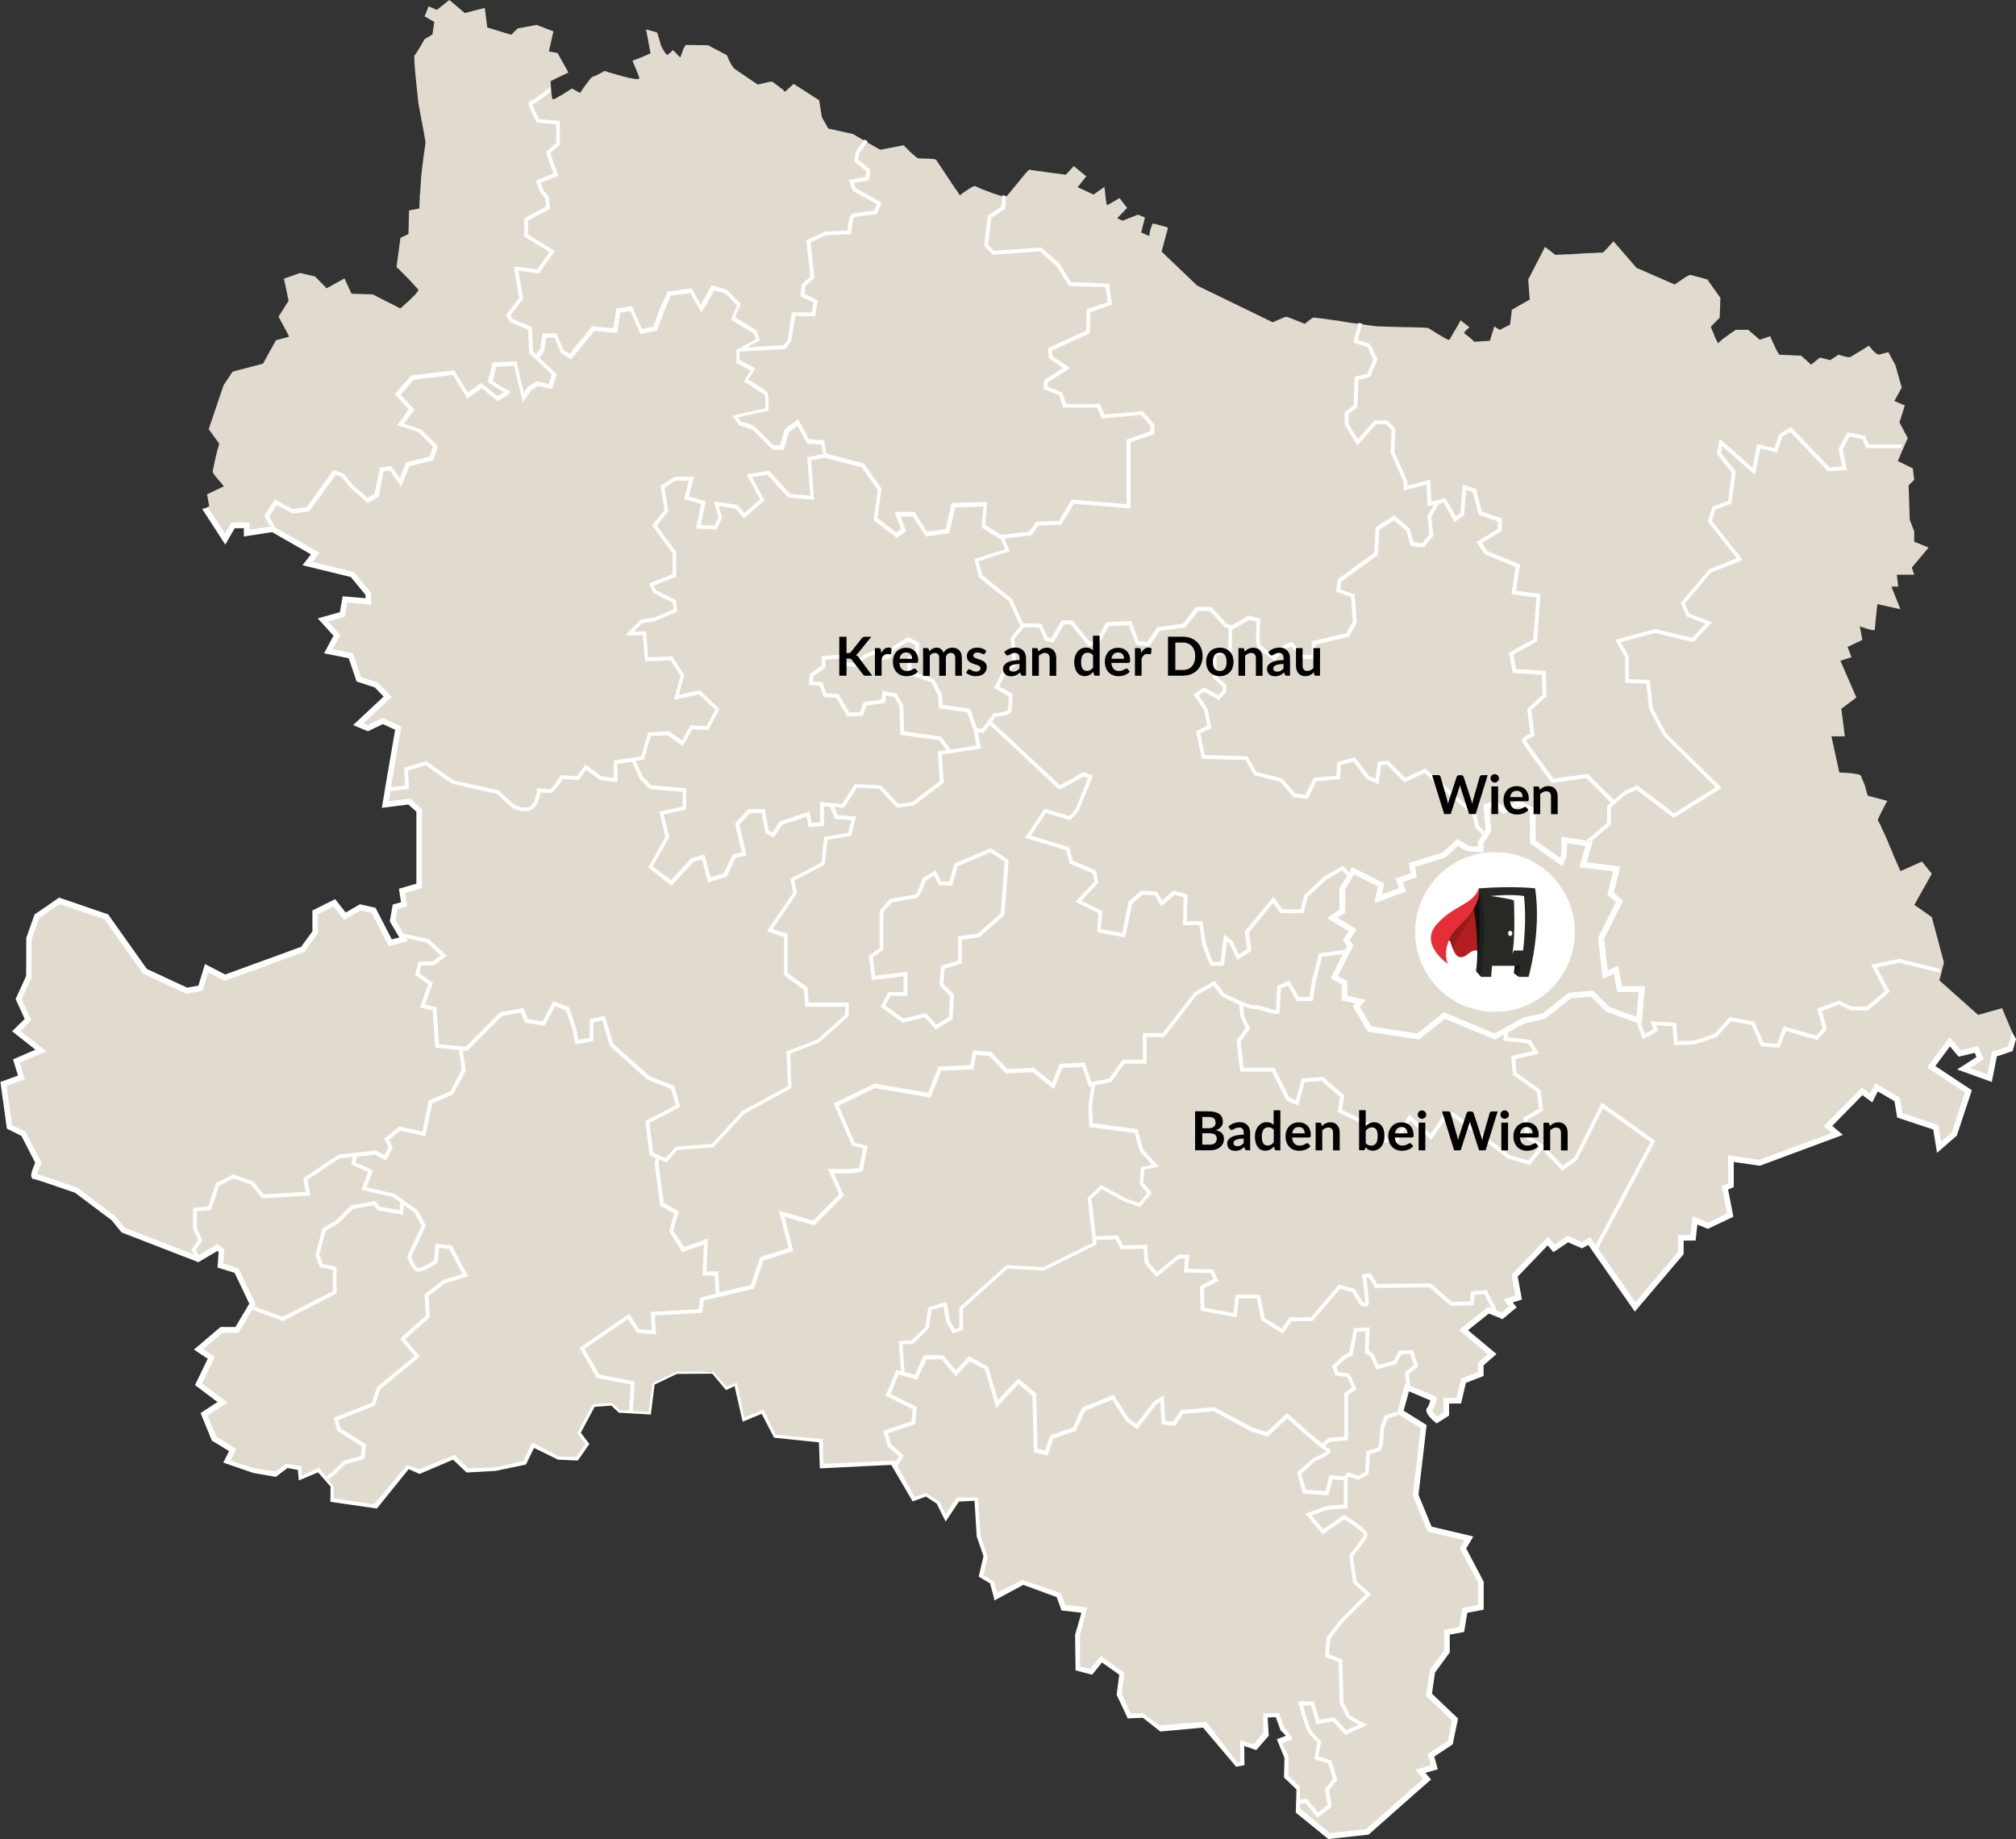 <svg xmlns="http://www.w3.org/2000/svg" xmlns:xlink="http://www.w3.org/1999/xlink" id="Gesamtes_gebiet" data-name="Gesamtes gebiet" viewBox="0 0 449.35 409.84"><rect x="0" y="0" width="449.35" height="409.84" fill="#333333" stroke="none"/><defs><style>      .cls-1 {        clip-path: url(#clippath);      }      .cls-2 {        fill: none;      }      .cls-2, .cls-3, .cls-4, .cls-5, .cls-6, .cls-7, .cls-8, .cls-9, .cls-10, .cls-11, .cls-12 {        stroke-width: 0px;      }      .cls-3 {        fill: url(#Unbenannter_Verlauf_2);      }      .cls-5 {        fill: #282825;      }      .cls-6 {        fill: #111;      }      .cls-7 {        fill: #1e1e1e;      }      .cls-8 {        fill: #e1dacf;      }      .cls-9 {        fill: #b31f21;      }      .cls-10 {        fill: #fff;      }      .cls-11 {        fill: #edecec;      }      .cls-12 {        fill: #e52e38;      }    </style><clipPath id="clippath"><path class="cls-2" d="M329.59,198.24c-.29.76-1.2,2.89-2.73,4.22-1.43,2-3.08,4.19-4.09,5.57-.39.93-.68,1.75-.82,2.19.02.04.03.08.05.13.3-.39.91-1.1,1.2-.67.18.28.39,1.13.71,1.94.25-1.24,1.54-3.21,2.65-4.77,2.56-3.63,3.13-8.88,3.13-8.88-.02.08-.05.17-.1.28"></path></clipPath><linearGradient id="Unbenannter_Verlauf_2" data-name="Unbenannter Verlauf 2" x1="41.15" y1="256.16" x2="41.34" y2="256.16" gradientTransform="translate(3223.58 -6533.82) rotate(35.43) scale(27.37 27.99) skewX(3.41)" gradientUnits="userSpaceOnUse"><stop offset="0" stop-color="#801814"></stop><stop offset="1" stop-color="#b31f21"></stop></linearGradient></defs><path class="cls-8" d="M46.01,113.88l3.95,6.27,1.88-3.14,2.82-.06.13,1.88,5.71-.94,9.72,5.33-1.57,2.38,9.53,2.26,3.7,4.2-.13,1.88-5.08-.56-.56,3.58-4.39,1.07,3.64,3.26-2.13,3.83,4.7.82,1.76,5.21,4.08,1.38,2.32,2.82-6.34,5.9,1.69,1.25,3.76-2.07,3.39,2.07-2.89,16.81,5.21-1,2.63,2.2-.19,16.81-3.89,1.13.5,2.89-1.88.5-.63,3.32,2.51,4.08-2.95,1.07-3.7-7.4-3.26-.75-3.32,2.07-2.45-3.07-3.83,1.88-.25,4.58-2.89,3.89-16.94,6.46-4.58-2.57-1.19,4.83-3.2.63-9.22-4.14-8.53-12.55-10.54-3.51-5.14,3.58-1.76,4.89.13,8.34-2.26,4.96,2.2,4.64-2.99,2.67,5.76,4.41-5.47,2.41,1.06,3.59-4,1.47,1.27,9.43,3.27,1.47,3.43,6.41-1.18,3.22,9.51,3.1,8.41,6.16,2.08,2.69,16.55,6.46,4.39-2.64,1,.83-.28,3.33,3.42,1,3.72,7.47-3.67,5.83-3.17-.11-5.36,4.33,2.86,1.92-2.78,5.86,5.25,4.08-4.03,2.53,2.33,5.69,4.17,2.44-1.39,2.53,5.64,2.08,5.03.94,2.58-2.06,3,.64v2.11l4.06-1.86,3.06,3.78.03,2.97,9.67,1.39,7.28-8.81,2.44,1.08,7.78-3.17,3.17,2.92,6.31-.28,6.39-1.39,1.94-3.94,5.69,2.78,3.97.25,2.39-3.28-2.03-2.56,3.5-6.03,3.97-.33,1.61,1.69,2.39.06,4.42.14.89-6.42,5.06-2.36,7.83-.33,3.25,3.78,2.19-.97,1.58,7.83,4.33-1.69,2.72,5.47,10.25,1.19.19,5.42,15.89-.64,4.56,8,2.81-1.03,2.75,1.86,1.64,3.31,2.78-4.06,4-.03.53,8.08,1.67,4.64-1.06,4.19,2.44,1.64.83,2.97,5.92-3.11,8.11,2.89,1.06,2.86,4.67.44-1.56,5.58.08,7.28,3.11.83,2.08-2.69,4.53,3.36-.58,4.39,2.36,4.86,2.92-.14,4.17,2.97,9.69-.94,6.92,9,1.5-.28-.14-4.56,3.06,1,2.33-2.75-.31-4.33,2.81-.14,1.08,3.17,1.47,1.83-2.14.75,1.67,3.56-.08,4.44,2.61,2.36-.03,5.31,7.24,5.53,8.74-.89,13.04-11.26-2.22-2.07,3.85-1.19-.59-2.37,3.7-2.37,1.63-5.93-6.07-5.63.89-4.74,3.11-4.44.15-4.3,2.96-.59s1.25-3.66.74-4.3c-.08-.09,3.77-.74,3.85-.74l-.15-6.07c0-.07-4.06-7.33-4-7.41.16-.21.82-2,1.04-2.07.15-.28-8.68-1.79-8.44-1.93.4-.43-3.71-7.57-3.26-7.85.54-.5,1.79-15.04,1.93-15.11l-5.33-3.41s2.11-4.9,1.78-5.33c0,0,5.87,2.67,5.78,2.67-.13-.06-.91,2.96-1.19,2.81l2.37,1.93c-.51-.22,2.73-1.34,2.07-1.63-.92-.42.7-2.24-.15-2.67-.51-.15,2.88.29,2.52.15-.35-.14,1.42-4.37,1.19-4.44-.14-.07,3.7-1.63,3.7-1.63-.06-.07.15-2.22.15-2.22l2.81-2.22-6.81-5.33,5.33-4.3,3.56,1.04,2.52-2.37-1.33-.89,2.22-1.19-1.04-4.74,7.56-7.56,1.33,1.48,2.81-1.63,3.11,1.19,2-.81,10.44,14.44,10.13-11.85-.22-3.28,2.67-.11.61-4.11s2.97,1.8,2.78,1.5c-.21-.28,5.32-1.88,5-2.22-.52-.5-1.15-6.03-1.44-6.39-.09-.07,1.81-.49,1.72-.56-.3-.28.22-5.89.22-5.89,0,0,7.12,1.66,6,.94-.46-.21,17.3-6.44,17.22-6.44,0,0-2.19-1.76-2.11-1.83,0-.06,7.2-7.18,7.56-7.61.35-.43,1.84,1.76,2.17,1.33.21-.28.86-2.12,1.06-2.33.21-.29,4.6,2.58,4.72,2.5.18-.15.54,3.85.67,3.72.09-.15,7.89,2.67,7.89,2.67l.81,4.41,3.75-3.5s2.99-8.86,2.77-9.2l-7.74-5.29c0-.15,3.78-5.06,3.91-5.13.07-.16,1.66,2.44,1.79,2.44.14-.21,3.69-.97,3.83-1.06.09-.06.81,1.71.9,1.63l-5.12,2.77,1.12-.08,6.03,2.04,1.14-5.54,3.67-1.55.49-2.65-2.47-5.83-5.33,1.5-8.64-7.69.36-1.36.66-2.62-2.7-10.11-3.83-2.7h-.09l3.92-6.98-2.21-2.71-4.77,2.13s-.5-1.07-1.13-2.57c-.15-.34-.31-.64-.46-.98-.19-.64-.49-1.36-.85-2.06-.15-.36-.27-.72-.42-1.07-.44-1-.85-2-1.29-2.78-.06-.29-.22-.57-.35-.78,0-.07,0-.16-.06-.22-.3-.49-.45-.79-.51-.79,0-.55,2.12-4.41,2.12-4.41l-4.34-1.13s-.07-.37-.29-.86c0-.22-.09-.37-.14-.58-.06-.28-.14-.49-.19-.77-.21-.57-.45-1.14-.66-1.56-.06-.22-.15-.43-.2-.57-.08-.07-.08-.15-.14-.22-.09-.07-.18-.07-.18-.07-.07-.07-.13-.07-.27-.15h-.08c-.33-.06-.77-.14-1.27-.21-1.35-.15-2.93-.2-2.93-.2l-1.76-8.05h2.99l-.78-6.19h.06l3.29-2.48-3.56-8.19,2.48-.78-.86-2.21v-.08l3.28-1.57-.58-3.06.09.07s3.26,1.21,3.26.71c0-.57.57-5.69.57-5.69l5.14,1.14-1.98-4.98v-.07h1.49l-.31-2.64h3.87l-.53-1.58,3.73-4.47-3.11-1.28h-.09v-2.35l-1-2.57-.24-7.67,1.24-1.22-.31-2.55-3.33-1.64,1.08-2.57.13-.21v-.07l.99-2.27-1.84-3.5,1.19-3.77-2.32-.99,1.63-2.99-1.4-4.98-1.58-2.92s-1.5.42-2.08.56c-.07,0-.14,0-.27-.08-.09-.07-.21-.14-.36-.21h-.05c-.17-.14-.25-.21-.39-.35-.14-.21-.28-.27-.36-.34-.19-.3-.41-.51-.57-.73-.19-.13-.27-.29-.27-.29,0,0-3.84,2.43-4.26,2.57-.52.07-2.48-.56-2.48-.56l-1.88,1.21-2.28-.57-1.97,1.57-2.21-1.99s-4.33-.21-4.77-.21c-.08,0-.17-.08-.22-.15-.36-.5-.9-1.7-1.35-2.7-.36-.71-.54-1.28-.54-1.28l-2.35.79-2.57-2.21h-2.79s-.21.14-.49.35c-.36.21-.94.65-1.44,1.01-.28.2-.47.35-.72.5-.41.35-.77.62-.99.85-.14.15-.21.2-.21.28h-.06c-.06,0-.14-.22-.27-.51,0-.05-.09-.05-.09-.05-.22-.43-.5-1.14-.69-1.71-.17-.29-.25-.57-.39-.86-.14-.35-.19-.57-.19-.57l1.96-1.99.17-4.42-2.93-4.13s-.19-.06-.58-.13c-.11-.07-.32-.07-.47-.14-.44-.14-.94-.29-1.34-.36-.45-.14-.81-.21-1.08-.29-.15-.06-.22-.06-.28-.06h-.08c-.08,0-.22.06-.36.14-.5.21-1.45.84-2.13,1.35-.17.07-.27.15-.44.29-.19.14-.42.29-.42.29l-.08.06-8.62-3.77v-.07l-5.06-5.83s-.04,0-.04.15c-.09.07-.18.15-.28.29-.39.36-.8.85-1.16,1.28-.15.12-.27.29-.45.42-.06.13-.19.21-.27.29-.08.05-.14.14-.22.14h-.47c-.31,0-.67,0-1.16.07-.94,0-2.06.06-3.29.14-.78.08-1.62.08-2.31.15-.63,0-1.16,0-1.66.06-.9,0-1.57.09-1.57.09l-2.35-1.79-3.74,7.25.33,4.42v.07l-2.54,1.43-1.44.85-.15,1.35-.21,1.57v.35l-2.34,1.21-1.21-.79-.99,3.21-3.42.21h-.09l-.05-.07c-.09-.09-.15-.14-.18-.22-.61-.49-1.66-1.42-1.94-1.56-.29-.29,1.14-1.36,1.14-1.36l-1.99-1.56s-.29.56-.72,1.34c-.29.51-.65,1-.9,1.5-.3.57-.61.99-.71,1.28-.09.05-.15.21-.23.21-.21.14-1.43-.65-2.64-1.36-.27-.14-.5-.35-.77-.5-.21-.14-.36-.21-.51-.28-.13-.15-.27-.21-.44-.29-.21-.14-.33-.21-.33-.21,0,0-.35,0-.93-.06-.58,0-1.35-.07-2.22-.07-1.05,0-2.26-.07-3.47-.07-2.38-.07-4.55-.15-4.7-.15-.07,0-.52-.07-1.21-.14-.17,0-.36-.06-.58-.06-.17-.08-.36-.08-.49-.08-.28-.07-.64-.14-.92-.14-.3-.06-.51-.06-.79-.14-.58-.07-1.22-.15-1.85-.21-.78-.13-1.72-.29-2.57-.43-2.91-.43-5.64-.77-5.78-.77-.27,0-1.98,1.41-1.98,1.41,0,0-3.75-1.57-4.14-1.57-.27,0-2.99,1.23-2.99,1.23l-16.85-8.19-7.9-7.55v-.08l1.41-5.25s-.09,0-.15-.08c-.18-.06-.63-.21-1.21-.35-.27-.08-.58-.15-.78-.23-.56-.14-1.07-.28-1.22-.28-.13,0-.36.71-.57,1.37-.06.34-.14.7-.21.98-.06.28-.06.43-.06.43l-1.79-.78.85-3.34-1.57-.64-3.4,1.35-1.21-.56,2.21-2.29-1.72-2.2c-.21.14-.72.49-1.26.77-.3.15-.51.29-.72.43-.35.15-.63.29-.71.36q-.09,0-.15-.14c-.08-.3-.14-.72-.19-1.15-.08-.43-.08-.99-.17-1.41,0-.3-.07-.57-.07-.78-.06-.29-.06-.43-.06-.58l-2.43,1.72-3.56-1.63,1.93-2.43-2.78-2.28-1.77,1.92s-7.84-1-8.11-1.13c-.45,0-4.91,5.98-5.3,6.12-.05.06-.25,0-.61-.14-.21-.08-.45-.16-.72-.23-.93-.27-2.2-.7-3.25-1.13-1.16-.43-2.01-.86-2.15-.92-.31-.3-2.13,1.06-2.99,1.62-.17.16-.21.22-.31.3-.07.07-.13.07-.13.07h-.09c-.15-.29-.63-1.01-1.35-1.99-.36-.5-.69-1.14-1.14-1.72-1.09-1.71-2.26-3.4-2.61-3.91,0-.06-.06-.15-.06-.15,0-.13-.3-.2-.66-.28-1.09-.14-3.2-.07-3.56-.21-.15-.07-.67-.5-1.22-1-.22-.21-.35-.36-.58-.5-.11-.21-.35-.36-.49-.5-.15-.21-.27-.36-.42-.43-.13-.14-.21-.21-.27-.28-.09-.15-.17-.15-.17-.15l-2.96.57-1.38.28-.86.14-3.13-1.78-2.91-1.71-5.42-1.2h-.08l-1.46-2.57-.6-3.77-5.69-3.64-1.86,1.71-.06.07s-.16-.14-.35-.36c-.08-.14-.21-.29-.36-.35h-.08c-.36-.28-.64-.57-1-.78-.49-.43-.91-.71-1.12-.78-.59-.15-2.93.78-3.29.56-.27-.21-4.76-3.19-5.2-3.55-.13-.14-.4-.57-.71-1.07-.13-.35-.36-.71-.5-.99-.14-.36-.19-.57-.27-.72-.08-.06-.08-.14-.08-.14l-4.2-2.21h-.08s-4.56-.07-4.84-.07c-.04,0-.04.07-.13.15-.27.28-.58,1.06-.78,1.71-.09.14-.09.29-.17.42s-.08.29-.14.36v.08l-.06.07-1.6-1.64s-.99.93-1.24,1.07c-.38,0-1.38-1.93-1.38-1.93l-.91-3.05-2.48-.71,1,5.34s-3.56,1.57-3.92,1.57,1.35,3.12,1.4,3.98c.17.92-7.75-1.63-7.75-1.63,0,0-.91.57-1.71.92l-.06.07h-.09q-.05.06-.11.06c-.25.08-.38.14-.52.21-.05.08-.14.08-.21.08-.27,0-2.28,2.78-2.67,3.49-.09,0-.09.07-.09.07l-1.8-.99s-1.19.78-2.34,1.5c-.36.14-.72.35-.99.56-.42.21-.69.36-.86.36-.21,0-.36-.92-.41-1.85-.09-1.07-.15-2.14-.15-2.14v-.07l3.98-1.92-2.43-4.34-1.85-.35h-.08l1.01-4.49-3.77-1.42-4.2.78-1.44,1.42-5.33-1.64-.56-4.35-4.47,1.14-3.42-2.92-2.78,2.21-1.86-.77-.63,1.63-.27.57,2.18,1.27-.41,2.78-1.77,1.07s-1.93,3.49-2.22,3.56c-.35.14.87,10.81.87,10.81,0,0,1.57,8.26,1.57,8.55,0,.14-.21,1.78-.45,3.35-.21,1.56-.4,3.2-.4,3.34,0,0,0,.29-.09.64,0,.36-.08.86-.08,1.43,0,.21,0,.36-.06.57,0,.56-.09,1.13-.09,1.69,0,.22,0,.36-.09.58-.05,1.71-.13,3.2-.13,3.2l-2.28.42-.13,5.27-1.79.86-.87,6.48s.09.06.15.21c.14.07.38.21.57.5.94.92,2.51,2.48,3.36,3.49.11.14.2.21.34.35.29.28.44.56.44.64,0,.07,0,.15-.06.21l-.09.07c-.17.14-.29.36-.44.57-.2.22-.42.42-.72.71-.21.21-.42.42-.71.71-.5.42-.99.86-1.33,1.21-.09,0-.13.07-.13.14-.18.07-.31.21-.4.29-.05.07-.13.14-.13.14l-6.19-3.14h-.08l-4.61-.14-1.57-3.41-3.98,2.2-2.57-2.63-3.34-.79-3.6,1.28,1.03,4.91-2.24,3.55,2.37,4.42h-.09v.07l-2.87.78-2.87,5.2-6.76,1.78-2.02,2.99-3.33,9.83,2.33,3.2s-.06.36-.22.92c-.13.36-.27.92-.4,1.49,0,.15,0,.22-.09.36-.09.15-.09.29-.09.43-.06.28-.11.56-.2.86-.22,1.07-.44,1.99-.44,2.13v.14c-.06.07,0,.07.09.15,0,.06.08.14.13.28,0,0,.09.07.09.15h.06v.07c.36.5.94,1.13,1.35,1.64.31.36.58.64.63.78.08.08.14.14.14.14l-3.74,1.78.49,2.7h-.08l-.42.17-.24.84Z"></path><g><path class="cls-10" d="M60.76,117.22l.54.32v-.06l-1.24-2.35,1.64-2.57,3.45,1.82.13.06,3.65-.49,5.89-8.11,1.39.5,1.95,2.42,3.81,3.31,2.43-1.34,1.11-5.67,1.43-.16,2.51,3.55,1.8-4.54,5.35-1.34,1.02-3.14-3.74-3.74-3.81-1.26,2.3-3.14-3.09-3.32,2.98-3.36,8.69-1.06,3.2,5.28,3.22-2.31,3.54,2.87.25-.13c2.67-1.45,2.59-1.69,2.53-2.01-.05-.17-.21-.35-.51-.35-.36-.03-1.94-1.03-3.32-1.98l.75-3.18,4.01-.2.59,2.78,1.36,5.38,1.82-2.73,1.55-.96,3.09.71,1.07-3.29-3.83-3.69,1.05-1.52.44-2.93h1.82l1.44,3.31.06.12,2.21,1.38,5.22-6.35,5.08.47.65-4.55,2.27-.33,2.24,5.12,3.71-.78,1.62-4.44,1.43-3.34,4.39-.59,2.46,4.41,2.87-5.03,2.46.76,2.59,2.61-1.35,3.2,5.08,3.01.5,1.3-3.86,2.12-.27.15-.23.12v2.96l3.18,1.68-1.54,2.42.36.23s3.58,2.24,4.21,2.66c.23.21.34,1.6.25,3.09l-7.39,1.63,1.58,2.21.13.04c.99.24,2.71.79,3.15,1.21l4.14,4.14h2.51l1.13-3.95,1.93-1.39,2.13,3.99,3.2.21.36,2.11-3.56.7.68,8.55-4.47-.39-4.55-4.99-.14-.18-5.04.81,3,5.57-3.45,3.04-1.57-1.81-5.27-.78,1.04,3.6-.93,1.82-3.01-.19,1.1-5.23-3.75-1.11,1.14-4.36h-4.23l-3.25,1.99.9,5.44-2.76,3.43,4.55,6.16v4.68l-5.24,2.06.87,1.97.06.13,4.35,2.2.2,1.46-4.34,1.86-2.99.45-3.5,3.51h3.98l.41,5.37.04.42,5.7-.23,2.24,3.42-1.46,5.39,5.57-1.21,3.62,3.4-1.95,3.69-3.56-.23-1.88,3.37-2.87-2.03-4.67.25-1.58,5.37-1.49.21-.89.13-3.72.56v3.88l-2.73-.36-3.59-2.63-1.91,2.6-3.59-.23-.14.23c-.86,1.51-1.93,2.87-2.32,2.91-.83,0-2.34-.22-2.36-.22l-.48-.06-.03.46c-.04.79-.46,3.02-1.54,3.66-1.27.7-3.24-.26-3.54-.41l-3.31-3.08-.08-.1-10.05-2.21-5.94-4.18-.17-.13-4.95,1.5.18,3.94-3.15.39-.14.87,4.22-.51-.25-4.07,3.93-1.18,5.84,4.1,10.05,2.28,3.26,3.03.09.06c.11.05,2.67,1.43,4.4.44,1.36-.78,1.83-2.95,1.96-3.89.5.07,1.44.17,2.03.17.94,0,2.3-2.01,2.93-3.1l3.54.22,1.65-2.29,3.02,2.19.08.06,3.91.53v-4.12l3.27-.47,1.7,3.83,2.21,2.26,7.35.64v3.27l-5.22,1.13,1.37,5.6-3.85,6.86,5.26,4.03,4.84-5.32,1.91-.51,1.33,5.13,4.19-1.31,1.96-4.21,2.45-.49-1.6-6.87,2.37-2.59h2.6l.8,4.32.06.2,1.84.94,1.91-2.87,5.41-1.8.45,2.35,3.41-.29v-4.37l1.38.13,1.08,2.7,3.65.28-.7,2.8-5.39.89-.59,5.74-6.92,3.6.63,3.1-5.85,8.61,3.81,1.28v8.5l4.44,3.29.29,3.75h8.89v1.75l-6.04,5.46-6.73,2.64-.31.1.34,7.75-10.16,5.51-6.82,7.36-7.87.58-.14.02-2.3,2.57-1.05-.48-.76-.34-.94-.44-.83-6.59,6.57-3.42.29-.15-1.34-4.7-5.46-2.13-8.15-7.27-1.85-6.2-3.39.76v4.13l-2.51.45-.52-2.6-1.54-4.63-3.51-1.41-2.4,4.52-3.31-.52-.94-2.46-5.25.98-7.64,7.66-.82-.08-.87-.07-4.27-.39-.58-8.27-2.54-.56,1.66-4.58.08-.3-2.99-2.1.44-1.76h2.76l2.91-2.17-3.92-3.61-.09-.08-5.75-1.27.61,1.01,4.72,1.05,3.09,2.82-1.85,1.39h-3.14l-.75,2.99,2.92,2.06-1.81,5.19,2.82.63.54,7.97.05.36,5.24.48.64,4.4-2.51,4.79-4.83,2.1-1.43,6.9-5.12-1.13-3.38,2.71.93,1.91-.88,1.78-1.83-1.05-4.11.45-.9.11-3.39.36-7.87,5.27.54,3.06-9.36.55-2.31-2.89-4.28-1.53-.17-.05-3.86,1.94-1.77,5.24-3.36.3v4.56l1.14,2.61-1.5,2.08.59,1.19.76.28.25-.16-.61-1.23,1.47-2.06-1.24-2.82v-3.68l3.15-.29,1.81-5.43,3.24-1.62,3.86,1.39,2.46,3.04,10.3-.6.47-.04-.64-3.46,7.12-4.81,2.98-.33-.29,1.3-.09.34,3.81,1.76-1.52,3.94,6.92,1.57,1.74,1.24-.14,1.73-4.44-.79-.94-1.26-5.44.97-3.26,3.29-3.12,1.87-1.57,5.93,1.02,2.72,2.87.58v4.73l-11.17,5.72-6.38-2.31-.44.75,6.7,2.44.17.07,11.96-6.14v-5.94l-3.07-.62-.77-2.02,1.4-5.34,2.9-1.75,3.18-3.16,4.64-.82.85,1.11,5.66,1.01.2-2.18,2.35,1.65,1.62,2.99-1.06,2.18-2.1,4.45-.04.16.02.16c.22.66,1.03,2.88,2.08,3.23,1.01.34,3.69-1.3,4.49-1.82l.17-.11.3-3.35,2.29.24,2.93,5.57-4.25,1.33-4.17,3.17.27,4.77-5.46,4.9-.3.28,3.25,3.85-8.38,6.92-1.16,3.48-8.11,3.19-.36.14.74,2.91,5.54,3.5-.23,2.12-3.89,1.1-2.49,2.44-1.5,1.1.51.69,1.54-1.15,2.3-2.29,4.33-1.23.36-3.22-5.71-3.62-.47-1.84,8.13-3.19,1.21-3.64,8.81-7.31-3.25-3.87,5.35-4.76.14-.13-.28-4.74,3.6-2.78,5.18-1.6-3.51-6.69-.11-.2-3.65-.36-.3,3.77c-1.59.99-3.28,1.73-3.62,1.63-.41-.14-1.05-1.39-1.46-2.53l3.29-6.86-1.85-3.45-2.99-2.11-.83-.59-1.37-1.01-6.21-1.44,1.46-3.76-3.92-1.8.31-1.24,4.13-.45,2.37,1.33,1.5-2.96-.84-1.67,2.51-2.02,5.58,1.23,1.54-7.34,4.53-1.97.14-.06,2.74-5.18.08-.13-.69-4.46.77.08.22.02,7.73-7.75,4.27-.82.87,2.29,4.41.67,2.31-4.38,2.44.97,1.43,4.21.65,3.36,4.01-.72v-4.16l1.99-.44,1.68,5.69,8.36,7.48,5.27,2.08,1.07,3.6-6.78,3.54.92,7.64,1.5.68-.36,1.07,1.24,9.51,3.14,1.71-1.14,4,2.97,4.6,4.77-1.69-.3,6.95h2.73l.19,4.03-3.45.83-.3,2.61-10.74.6.27,4.09-2.84-.24-2.17-3.46-10.77,7.37-.33.22,3.85,6.74,7.55,1.45-.37,5.9.87.04.38-6.27v-.37l-7.86-1.52-3.3-5.72,9.7-6.64,1.85,2.89.14.17,4.26.36-.31-4.22,10.59-.59.34-2.73,2.7-.65.86-.19,7.39-1.75.22-.06,2.09-6.24,6.71-2.14-1.99-7.66,6.66,1.93,6.59-6.61-2.2-4.97c2.08.07,5.64.08,6.36-.59.17-.17.19-.34.19-.46,0-.69.63-3.59.88-4.66l.12-.42-2.87-.63-3.65-8.32,8.11-3.92,12.4,2.11,2.36-6,7.22-.3.55-3.21,3.03.25,3.41,3.74.15.14,5.98-.29,4.75,3.8,1.93-4.72,4.41-.26,1.52,4.5.47-.09-.63,4.35.17,4.31v.35l10.19,1.34,1.1,4.04,2.7,3.02-2.43.51-.29,3.73,1.64,2.09-1.79,2.19-3.06-1.08-5.35-2.96-2.88,2.73-.17.16,1.02,8.66.09.86.09.47-11.04,5.45-8.09-.45h-.15s-10.5,9.43-10.5,9.43v4.49l-1.03.36-1.1-1.97-.69-4.12-4.11,1.25-.63,4.28-3.03,3.04-2.93.17.52,6.72-1.05-.3-2.4,5.76,6.05,3.01-.25,2.69-6.32,2.12,1.01,3.48,2.49,2.22-.83,1.35.47.86,1.47-2.38-2.84-2.54-.72-2.45,6.1-2.04.33-3.82-5.82-2.92,1.77-4.33.63.18.85.25,2.62.75,2.13-4.53h3.39l3.14,3.78,3.09-3.37,3.39,1.83,2.54,8.56,4.96-5.29,3.09,2.59.33,12.58,3.06.76,1.22-3.74,4.86-1.72.19-.04,2.06-4.46,6.05-2.47,3.07,4.74,2.53,1.83,4.3-5.59.84-.49.27,4.61v.38l3.01.36,1.79-2.71,6.79-.57,8.25,4.42,3.77,1.26,4.38-4.06c1.35,1.19,4.82,4.25,7.08,6.09.31.23.45.35.7.54.29.23.71.57.9.7-.52.37-1.79,1.01-2.89,1.48l-3.39,3.03-.2.18,1.32,4.71,5.73.34.88-3.55,1.84.17.67.06v5.44l-3.75.27-4.86,1.72,3.89,4.62,3.31-2.3,1.55-1.03c2.02,1.28,4.17,2.89,4.31,3.34-.03.49-1.65,2.7-3.17,4.48l-.11.16.9,6.1.02.15,2.76,2.46-5.65,5.66-2.99,3.86-.05.1-.37,4.3,3.02,1.2.28,9.21v.11l.08.09s.86,1.45,1.16,2.29c.24.75,1.83,1.66,2.96,2.22l-2.75,1.26-2.61-2.89-3.42.56-1.15-4.09h-3.59l.16.54c.17.55,1.53,5.43,2.13,6.36.52.74,1.59,1.85,1.99,2.27l-.61,3.72,3.09.92,1.04,3.43-1.77,2.34.59,3.49-2.1,1.67-2.6-3.14-1.55.4v.9l1.24-.34,2.73,3.36,3.2-2.48-.6-3.63,1.81-2.39-1.26-4.07-.06-.21-2.84-.84.58-3.4-.15-.16s-1.45-1.48-2.04-2.31c-.36-.56-1.26-3.46-1.88-5.56h1.83l1.19,4.21,3.71-.62,2.72,3.02,5-2.32-.89-.37c-1.46-.68-3.17-1.68-3.32-2.11-.27-.81-.95-2.03-1.18-2.37l-.28-9.38v-.29l-2.95-1.16.27-3.42,2.84-3.72,5.94-5.93.32-.32-3.2-2.86-.85-5.59c1.09-1.26,3.25-3.95,3.25-4.88s-3.09-3.05-4.94-4.21l-.25-.15-4.67,3.2-2.59-3.09,3.51-1.24,4.49-.33v-6.69l.27-.33,2.16.7,2.29-1.23.29-4.52c.71-.17,2-.52,2.42-.94.47-.45.63-2.85.71-4.81l.81-2.12,2.53-.87-.52-.33.12-.43-2.79.95-.95,2.56-.04.15c-.05,1.82-.25,3.98-.47,4.29-.19.21-1.35.58-2.29.78l-.33.06-.3,4.69-1.54.85-2.32-.78-.8.92-3.26-.3-.91,3.56-4.37-.24-1.02-3.61,3.03-2.74c3.59-1.56,3.56-2.09,3.53-2.33,0-.1-.03-.39-.38-.52-.11-.04-.47-.3-.89-.62l1.18-.93,3.96-.32v-10.09l1.9-1.27-1.58-3.52-2.51-.29-.38-1.12,1.95-1.84,1.63-.81.99-5.22,1.87-.11-.11,4.58-.02.25,1.14.66,1.45,3.01,4.39-1.18,1.16-2.18,1.94-.11.86,2.51-2.04,1.6.33,2.59.88.39-.31-2.61,2.14-1.65-1.22-3.72-3.11.18-1.22,2.28-3.31.89-1.18-2.49-.09-.13-.9-.53.13-5.25-3.44.19-1.08,5.46-1.29.65-2.55,2.33.81,2.15,2.57.29,1.07,2.43-1.68,1.11v9.76l-3.31.27h-.15s-1.54,1.22-1.54,1.22c-1.96-1.59-5.22-4.45-7.48-6.45l-.3-.27-4.56,4.23-3.23-1.07-8.42-4.51-7.44.64-1.77,2.62-1.74-.22-.3-5.69-2.1,1.25-4.03,5.12-1.68-1.2-3.2-4.98-.2-.3-6.86,2.8-.15.07-2.06,4.44-5.08,1.79-1.14,3.38-1.66-.42-.3-12.14v-.19l-4.02-3.35-4.5,4.8-2.16-7.29-.06-.17-4.3-2.32-2.86,3.15-2.78-3.34h-4.36l-2,4.37-2.28-.65-.47-6.16,2.4-.12,3.37-3.39.11-.1.58-4.02,2.67-.81.52,3.21,1.54,2.83,2.28-.81v-4.7l9.93-8.95,8,.42h.11s11.51-5.67,11.51-5.67l.27-.14-.15-1.01,4.34-.14,1.2,2.22,5.04-.15.25,3.15v.14l2.6,3.09,5.11-4.16h1.29l-.27,3.09,5.95.17.61,1.31-2.99,1.58.17,5.49,8.06,1.48.45-4.23h4.03l.94,4.7.05.18,4.8,2.99,1.91-2.82h4.7l6.18-7.21,2.69.77,1.68,2.82.09.13.15.05c.19.09.88.38,1.37.16.17-.08.31-.22.36-.39.15-.43-.19-3.42-.53-6l.51-.07,1.45,2.35,12.07-.15,4.77,4.15,5.14-.18.16-2.25,2.19-.22,1.61,3.18,1.23.5-2.33-4.59-3.49.35-.17,2.2-4.03.14-4.74-4.14-11.92.14-1.49-2.4-1.9.24.04.43c.34,2.51.64,5.3.64,5.94-.14,0-.3-.05-.5-.11l-1.79-2.99-3.53-1.01-6.3,7.32h-4.76l-1.69,2.51-3.8-2.35-1.05-5.21h-5.49l-.41,4.08-6.49-1.19-.12-4.28,3.24-1.69-1.2-2.54-5.6-.16.31-3.11h-2.55l-4.68,3.83-1.89-2.24-.3-3.83-5.33.15-1.18-2.23-4.92.18-.96-8.31,2.29-2.17,4.84,2.7,3.69,1.28,2.63-3.17-1.92-2.36.25-2.78,3.27-.69-3.56-3.87-1.22-4.48-9.98-1.33-.18-3.86.66-4.59,3.45-.69.17-.02,2.96-4.12h4.94v-5.92h3.92l7.21-9.29,3.74-2.16,1.86,2.38.17.12c.88.45,2.34,1.14,3.74,1.73.09,1.01.18,2.02.3,2.83l1.11,2.42-1.93,2.6-.08.13.8,6.93h7.1l3.2,6.43,2.67,1.15,1.41-5.22,3.8-.26,4.11,3.58-.58,3.34,9.74,4.65.47,2.04,3.09.19,2.81-4.95,4.75,4.26,3.69-5.25h.88c.89.47,8.04,5.97,12.45,9.39l4.99,1.49,2.74-3.49,4.46,4.75,3.26-2.3,5.85-11.59,10.57,7.51-12.27,22.96.57.78,12.61-23.68.19-.33-11.55-8.22-.45-.29-6.07,12.21-2.59,1.8-4.06-4.3-.23-.24-.4-.28-2.65-1.69-.54-3.68,3.56-2.07-.67-4.62-5.32-3.85-.25-3,5.27-1.24-1.9-3.04-5.12-.57.22-1.19-.96.52-.25,1.41,5.58.62,1.07,1.69-4.82,1.13.32,4.13,5.37,3.87.51,3.69-3.56,2.07.67,4.63,2.93,1.85-2.4,3.04-4.23-1.23c-12.21-9.53-12.63-9.53-12.8-9.53h-1.41l-3.41,4.83-4.74-4.32-3.13,5.41-1.92-.11-.44-1.81-9.52-4.55.54-2.93.03-.25-4.76-4.13-4.77.33-1.3,4.86-1.46-.63-3.31-6.62h-6.85l-.69-5.83,2.12-2.89-1.27-2.7c-.11-.79-.19-1.57-.24-2.31,1.1.44,2.13.74,2.49.63.32-.09,1.52.3,2.34.54,1.68.53,2.59.79,3.05.45.17-.13.25-.31.25-.52,0-.73.22-4.07.27-5.03l1.53-.65,1.98,3.45h3.56l.66-4.19,1.41-5.65,4.58-.65.47-.92-5.75.8-1.56,6.24-.55,3.49h-2.35l-2.13-3.66-2.67,1.14v.27c-.02.16-.3,3.96-.3,5.16-.44-.02-1.49-.34-2.18-.56-1.46-.43-2.4-.71-2.87-.53-.25.07-1.16-.23-2.29-.7-.27-.11-.57-.25-.89-.38-1.01-.45-2.15-.97-3.22-1.51l-2.24-2.9-4.46,2.56-7.14,9.14h-4.38v5.93h-4.55l-2.96,4.19-3.03.6-.86.19h-.06l-1.5-4.4-5.59.33-1.66,4.16-4.14-3.3-5.87.3-3.44-3.71-.12-.13-4.08-.33-.63,3.3-6.79.29h-.24s-2.34,5.87-2.34,5.87l-11.81-2.01-.15-.02-8.74,4.21-.36.18,4.05,9.28.1.19,2.44.55c-.24,1.01-.77,3.41-.83,4.29-.6.33-3.7.42-6.38.29l-.71-.02,2.57,5.69-5.83,5.84-7.61-2.21,2.18,8.34-6.35,2.02-2.1,6.2-7,1.67-.24-4.69h-2.65l.33-7.3-5.32,1.88-2.4-3.71,1.24-4.29-3.37-1.84-1.14-8.89.25-.79,1.5.68,2.45-2.77,7.84-.59h.16s6.9-7.49,6.9-7.49l10.3-5.6.24-.14-.3-7.66,6.57-2.57,6.49-5.83v-3h-8.95l-.25-3.35-4.43-3.25v-8.7l-3.34-1.1,5.33-7.83.11-.15-.58-2.83,6.74-3.52.6-5.54,5.31-.88,1.07-4.32-4.12-.32-.68-1.8,2.1.2,2.9-4.46,4.93.21,3.87,4.09.15.16,3.69-.49,6.52-4.95.19-.13-.43-6.3,1.6-.24.99-.16,6.13-.94-.56-3.19-.09-.44,1.18.17h.05s1.38-1.82,1.38-1.82l15.34,14.29.23.2,5.44-3,.9.35-2.78,6.95-1.39,1.52-5.54-1.65-4.34,6.53,9.19,2.76.69,2.75.06.2,5.16,2.22.38,1.79-4.25,4.55,5.16,2.51-.33,4.23,6.26,1.19,1.58-7.53,2.29-2.02,2.71.13,1.46,2.46,3.04-2.55,1.95.58-.14,6.18h3.64l.69,4.47,1.73,4.58h3.07l.68-5.43.5.38,1.82,3.76,3.16-2.05-.61-4.08,5.45-6.55,1.58,2.25h5.16l.94-3.6,4.13-3.86,3.53-2.07,1.08,1.15.44-.76-1.34-1.46-4.23,2.45-4.36,4.08-.85,3.21h-4.03l-2-2.79-6.42,7.7.56,3.91-1.87,1.22-1.41-2.98-1.9-1.49-.78,6.14h-1.71l-1.52-3.94-.74-4.75-.06-.36h-3.48l.15-5.64v-.32l-3.04-.9-2.62,2.2-1.2-1.99-3.52-.16-2.76,2.43-1.41,7-4.72-.89.29-4.04-4.63-2.27,3.62-3.87.14-.16-.52-2.67-5.21-2.23-.75-2.99-8.58-2.58,3.36-5.05,5.44,1.62,1.79-1.96,3.27-7.95-2.1-.83-5.25,2.91-15.17-14.14.83-1.09c1.49-.11,3.25-.41,3.5-1.16.22-.69.22-3.2.22-3.68v-.26l-2.95-1.7,1.1-2.24,2.78-2.54-.47-5.82,2.13-2.53,3.39.07,1.32,2.92,1.82.4,2.4-4.05h1.49l3.87,4.74.19.2,2.21-.55,2.2-3.96,4.5-.27,1.6,4.39,2.9.36,2.4-3.46,5.63-.75,2.92-3.68h2.57l3.39,3.65.81.26-.12,4.65-3.42.59v5.74l2.21,1.94v.82l-.96,1.11-3.21-1.74-2.33,1.57,2.4,3.54.65,3.45-2.51,1.2,1.33,6.14,9.73.29,1.8,3.19.07.17,5.85,1.5,2.87,3.3.09.12,3.17.36,1.96-3.93,5.3-.44.14-3.17,2.82-.73,2.89,3.85,2.68,1.15.63-4.22,1.24-.1,3.92,3.93,4.46-2.09,10.66,9.36.71,2.83.06.12,1.4,1.39.49-.75-1.14-1.09-.75-2.97-11.07-9.72-.19-.18-4.44,2.07-3.81-3.79-2.29.2-.57,3.79-1.47-.62-2.89-3.91-.17-.23-3.99,1.05-.17,3.05-4.79.42-.24.02-1.92,3.81-2.21-.26-2.91-3.37-5.78-1.48-1.94-3.45-9.54-.3-1.05-4.84,2.51-1.17-.8-4.19-2.04-3.06,1.18-.81,3.34,1.81,1.66-1.85v-1.55l-2.22-1.92v-4.64l3.42-.58.08-5.09,3.83-2.22,1.59.45c-.19,3.45-.09,5.39.27,5.77.47.45,3.18,2.47,3.47,2.69l.3.25,2.46-2.74,1.24-.45,2.31,2.6.15.13h2.98v-3.19l7.24-1.71.19-.04,1.7-2.97.06-.12-.48-6.33-3.2-1.16.23-1.7,8.02-5.83.15-.13.32-5.61,3.24-2.09,2.76,2.38.92,3.22.25.06c2.84.68,3.06.15,3.18-.13.08-.22.85-1.17,1.54-1.92l.15-.15-.48-4.2,1.74-2.98.96-.25,2.51,4.35,2.11-1.5.44-5.67,1.46.45,1.3,4.88.05.23,4.27,1.46v1.68l-4.72,2.92,1.77,2.7,6.93,2.89-.95,6.03,5.56.74-.7,9.31-5.41,3,.86,4.49,6.46.43.17,4.46-3.44,3.13.72,5.53c-1.92.79-1.92,1.28-1.92,1.47,0,.17,0,.59,6.49,9.3l.17.2,7.73-1.05,5.45,5.45-.82.72v3.78l-4.59,3.9,1.11.18,4.34-3.7v-3.79l.57-.52.63-.55,2.13-1.87,2.4-1,8.25,6.26,10.27-6.39.47-.28-12.36-12.13-3.02-5.65-.7-6.28-4.67-.22v-5.04l-1.77-3.19,7.59-2.04,8.58,2.04,4.17-4.43-5.11-1.95-.94-2.24,5.78-6.85,7.12-2.84-6.89-8.72.77-2.47,3.59-1.37.93-6.92.06-.18-3.34-4.22.25-1.52,7.34,6.44,1.19-5.85,3.72.88,1.19-3.56,1.77-1.08,8.23,8.64.13.15,4.26-.27-.94-4.54,1.55-2.93,2.81.56.92,2.06h7.68l.39-.86h-7.53l-.86-1.95-3.9-.76-2,3.74.85,3.89-2.87.19-8.55-9-2.65,1.6-1.05,3.11-3.83-.9-1.05,5.26-7.36-6.46-.6,3.38,3.33,4.23-.82,6.25-3.5,1.31-1.03,3.31,6.46,8.18-6.15,2.45-6.33,7.44,1.27,3.08,4.24,1.62-2.95,3.14-8.3-1.98-8.86,2.41,2.21,3.92v5.64l4.72.22.61,5.64,3.18,5.94,11.67,11.51-9.28,5.79-7.99-6.05-.19-.16-2.9,1.22-2.32,2.02-5.69-5.65-.1-.15-7.68,1.03c-2.28-3.06-5.78-7.84-6.13-8.53.22-.2.91-.57,1.63-.84l.29-.13-.74-5.74,3.39-3.1-.19-5.23v-.39l-6.57-.45-.63-3.23,5.29-2.91.72-10.18.06-.4-5.46-.73.88-5.84-7.31-3.03-1.17-1.76,4.43-2.7v-2.77l-4.43-1.5-1.28-4.9-.06-.22-2.96-.9-.5,6.34-1.02.71-2.35-4.09-.76.19-1.17.31-1.22.33-.19-4.89-5.13,1.32v-1.01l-2.87-6.53.21-5.01v-.19l-1.82-1.82h-2.82l-3.75,4.17-2.08-3.42v-2.12l2-1.54.22-6.11,2.58-.64,1.64-3.74.06-.19-1.7-3.47-2.69-.82.96-3.69c-.21-.04-.53-.08-.82-.14l-1.08,4-.11.4,3.12.96,1.39,2.77-1.39,3.18-2.8.69-.21,6.35-2.01,1.58v2.77l2.82,4.6,4.25-4.74h2.06l1.33,1.29-.23,4.94v.11l2.88,6.44v2.03l5.16-1.34.21,4.9,1.41-.37-1.38,2.35-.06.12.45,4.1c-.45.46-1.3,1.44-1.58,1.94-.25.05-1.1-.05-1.96-.24l-.86-2.99-3.44-2.96-4.16,2.66-.31,5.64-7.95,5.83-.17.1-.39,2.76,3.33,1.2.4,5.52-1.48,2.55-7.36,1.73-.32.08v3.02h-1.77l-2.6-2.89-1.88.7-2.16,2.34c-.97-.72-2.72-2.08-3-2.34-.2-.4-.2-3.19-.06-5.51v-.34l-2.55-.73-3.72,2.14-.17.07-.68-.24-.34-.11-3.33-3.62-.14-.14h-3.37l-2.97,3.74-5.67.74-2.31,3.36-1.85-.24-1.65-4.51-5.57.34-2.28,4.05-1.32.33-3.83-4.69-.14-.15h-2.37l-2.34,3.95-.84-.19-1.35-3.02-4.08-.09-2.45-5.37-6.67-5.42-.78-3.02,6.95-2.24-1.16-2.81,5.74-.68h.19s1.62-2.23,1.62-2.23l5.05-.14,2.82-4.72,12.17,1.01.48.06v-14.71l5.04-1.81.29-.11v-2.1l-2.46-2.79-.15-.17-8.53.74-1.01-2.35h-7.54l-.86-2.57-3.28-1.29.08-.95,4.96-3.21-3.92-2.61-.11-1.28,8.17-3.73.25-.11.13-4.71,4.8-1.65-.68-4.71-8.42-.31-2.54-4.1-3.97-3.51-.15-.13-10.51.75-1.32-1.35.69-5.98,3.12-2.08.19-2.78c-.21-.04-.5-.13-.82-.21l-.19,2.5-2.93,1.97-.17.11-.74,6.57-.04.19,1.91,1.93,10.54-.75,3.67,3.26,2.76,4.43,8.17.29.5,3.31-4.69,1.61-.15,4.76-8.49,3.87.18,2.29,3.2,2.13-4.21,2.72-.22,2,3.53,1.38.9,2.77h7.62l1.01,2.4,8.7-.75,2.12,2.38v1.19l-5.05,1.8-.27.11v14.37l-12.01-1.01h-.25s-2.8,4.75-2.8,4.75l-5.06.16-1.62,2.24-6.2.72-3.56-2.25.44-5.11-7.93.24-1.32,5.82-4.14.59-2.7-4.21-.17-.21h-4.4l1.45,3.83-1.05.74-4.2-3.21.9-6.6-3.99-5.6-8.29-2.13-.51-3.01-3.41-.23-2.37-4.45-2.96,2.16-1.05,3.61h-1.52l-3.89-3.88c-.64-.65-2.74-1.24-3.37-1.4l-.63-.91,6.79-1.49.04-.32c.08-1.34.13-3.66-.64-4.17-.55-.37-2.96-1.87-3.89-2.45l1.57-2.47-3.5-1.89v-1.87l10.05-.55h.2s1.24-1.74,1.24-1.74l.93-5.6h4.44l.55-3.57-2.93-1.34.19-1.76,2.02-1.81-.86-7.92,3.42-1.62,5.63-.23.02-.37c.13-1.61.42-3.2.61-3.4.44-.16,3.17-.49,4.8-.65l.25-.03,1.12-2.58-5.74-3.23-.44-1.16,3.34-.63.29-2.32-2.67-2.22.19-1.43,1.92-2.65-.74-.43-1.92,2.66-.36,2.21,2.7,2.22-.18,1.24-3.74.69.89,2.41,5.37,3-.63,1.42c-.99.1-4.1.46-4.74.66-.61.2-.97,1.47-1.17,3.78l-4.96.21-4.22,1.94.9,8.1-1.98,1.74-.22,2.7,2.87,1.32-.36,2.21h-4.44l-.9,6.03-.97,1.32-8.17.44,2.63-1.43.3-.18-.83-2.26-4.72-2.78,1.29-3.03-3.08-3.1-3.4-1.09-2.45,4.32-1.86-3.35-.16-.25-5.38.74-1.72,3.8-1.46,4-2.51.54-2.24-5.1-3.51.55-.65,4.36-4.75-.43-5.02,6.12-1.32-.84-1.62-3.69h-3.09l-.47,3.37-.95,1.32-.69-.68-.23-5.16v-.26l-4.34-1.83-.44-.75,2.69-3.54.12-.14-1.05-6.3,4.58.63,3.26-4.66.27-.37-5.96-3.67v-3.06l4.91-2.68-.27-2.64-1.14-1.39-.68-1.76,3.97-1.56-1.82-5,2.13-1.93v-5.26l-4.61-.45c-.7-1.26-1.39-2.74-1.46-3.27.68-.32,2.26-1.47,3.99-2.8-.05-.27-.07-.6-.11-.99-2.09,1.61-3.88,2.93-4.21,3.02-.23,0-.4.1-.5.26-.11.19-.38.68,1.68,4.38l.09.2,4.3.42v4.1l-2.29,2.06,1.71,4.77-4,1.56,1.05,2.63,1.07,1.35.2,1.81-4.86,2.65v4.05l5.6,3.45-2.72,3.87-5.19-.71,1.16,7.06-2.76,3.63-.19.24.91,1.47,4.08,1.74.22,5.24,1.08,1,.63.6,3.34,3.21-.7,2.05-2.67-.62-1.94,1.21-.94,1.32-.85-3.5-.78-3.47-5.35.26-1.03,4.37.25.16c.76.54,2.3,1.61,3.33,2.09-.4.24-.95.55-1.48.84l-3.58-2.91-3.02,2.15-2.86-4.73-.15-.23-9.58,1.16-3.67,4.2,3.12,3.35-2.58,3.53,4.68,1.48,3.31,3.3-.74,2.19-5.31,1.34-1.34,3.48-1.91-2.68-2.57.29-1.15,5.89-1.58.88-3.26-2.87-2.02-2.45-.07-.09-2.19-.81-6.07,8.34-3.03.4-4.01-2.13-2.37,3.66,1.22,2.22.5-.09ZM211.91,167.01l-2.04-2.71-.1-.15-8.26-1.16-.17-5.72v-.1l-1.5-2.63-3.17-.57-.17,1.91-4.06.58-.74,2.19-2.4.13-2.28-3.93-.11-.2-2.72-.14-.91-2.52-2.07-.14.09-1.15,2.67-1.94v-1.76l2.9-.23.88,1.41,2.72.53,2.62-2.16,2.7-1.02.89,1.58,1.7-.41.78-1.7,3.23-2.04,1.63.8-.12,1.99-1.65.75v3.71l5.33,1.82,1.49,2.87.2,2.93,6.28.91,1.47,4.1.6,3.31-5.75.88ZM184.46,102.19l7.61,1.95,3.59,5.08-.88,6.51v.24l5.11,3.91,2.09-1.5-1.24-3.29h2.71l2.78,4.26.15.23,5.2-.75,1.32-5.75,6.32-.2-.41,4.42-.03.25,3.12,1.96,1.17.72.07.05.89,2.12-6.85,2.19,1.01,4.09,6.72,5.36,2.27,4.91.24.53-.26.32-1.89,2.28.42,5.75-2.51,2.31-1.6,3.15,3.25,1.86c-.02,1.11-.08,2.76-.18,3.14-.2.24-1.57.53-2.96.64h-.21s-1,1.33-1,1.33l-.49.69-1.14,1.5-1.05-.16-1.46-4.11-.12-.25-6.12-.88-.15-2.31-1.77-3.44-5.08-1.73v-2.54l1.64-.74.19-3.05-2.54-1.27-3.77,2.37-.09.05-.72,1.58-.69.16-.89-1.67-3.47,1.32-2.49,2.02-1.99-.37-.93-1.55-4.23.35v2.1l-2.63,1.92-.17,2.4,2.37.17.91,2.52,2.8.16,2.3,3.95.11.22,3.54-.19.74-2.25,4.23-.6.14-1.65,1.85.34,1.19,2.1.17,6.33,8.64,1.22,1.64,2.2-1.93.3.44,6.61-6.18,4.68-3.01.41-3.83-4.07-.15-.12-5.74-.25-2.9,4.44-2.04-.19-.93-.09-1.91-.18v4.53l-1.88.15-.47-2.54-6.49,2.15-.14.04-1.63,2.47-.8-.39-.93-4.81h-3.64l-2.96,3.19,1.52,6.46-1.99.4-2.04,4.24-2.95.93-1.33-5.1-2.98.81-4.5,4.92-4.05-3.09,3.58-6.34.12-.15-1.3-5.07,5.03-1.09v-4.75l-7.78-.68-1.85-1.84-1.61-3.57,1.79-.25,1.55-5.31,3.78-.19,3.39,2.42,2.09-3.74,3.56.22,2.52-4.75-4.25-4-.17-.15-4.65.99,1.21-4.39-2.68-4.15-5.37.21-.45-5.76h-2.7l1.85-1.85,2.73-.42,5.08-2.15-.3-2.54-4.49-2.27-.45-1.01,4.97-1.92v-5.56l-4.3-5.85,2.56-3.23-.88-5.25,2.54-1.57h2.91l-.97,3.69-.12.4,3.81,1.11-1.12,5.45,4.54.27,1.29-2.62-.74-2.63,3.64.52,1.96,2.22,4.55-4.06-2.76-5.11,3.43-.54,4.6,5.07,5.8.5-.66-8.8,2.76-.55.1-.03.81.22Z"></path><path class="cls-10" d="M214.4,214.69v-5.28l3.79-.53.13-.02,5.44-4.83.11-.11.94-12.04v-.24l-3.95-2.65-8.11,3.45-1.17,4.03h-1.79l-1.26-2.56-2.91,1.82-.05.15c-.54,1.77-1.32,3.43-1.68,3.55-.89,0-4.94.81-5.41.91l-.14.03-2.28,2.59v8.26l-2.41,1.79.68,5.41,7.08-.87v3.53h-3.37l-1.79,3.22,4.75,3.49.15.11,4.99-1.18,2.42,2.74,3.79-2.38.29-5.25v-.2l-2.36-2.36.27-3.38,3.86-1.2ZM211.74,221.96l-.23,4.62-2.79,1.77-2.27-2.58-5.13,1.19-3.98-2.93,1.2-2.12h3.72v-5.35l-7.18.88-.52-4.07,2.34-1.75v-8.36l1.88-2.15c1.32-.25,4.43-.85,5.11-.85,1.02,0,1.93-2.45,2.46-4l1.82-1.15,1.1,2.2h2.96l1.24-4.27,7.29-3.1,3.16,2.11-.85,11.44-5.13,4.55-4.4.62v5.4l-3.8,1.18-.34,4.35,2.34,2.37Z"></path><polygon class="cls-10" points="423.34 213.65 417.05 214.96 420.14 220.81 416.06 224.33 412.77 224.33 410.04 223.03 409.87 222.95 405.02 224.79 406.27 229.11 404.8 230.79 397.59 228.68 396.06 232.61 393.1 232.36 391 227.64 385.5 226.67 382.18 230.33 377.73 231.89 373.92 232.02 373.62 227.93 367.82 227.56 368.55 229.32 366.64 230.37 365.83 228.28 364.78 227.91 366 231.14 366.19 231.61 369.62 229.69 369.12 228.49 372.82 228.72 373.12 232.91 377.84 232.74 382.56 231.09 382.67 231.05 385.84 227.59 390.43 228.4 392.41 232.94 392.5 233.17 396.63 233.51 398.1 229.73 405.07 231.78 407.2 229.32 406.07 225.31 409.83 223.88 412.5 225.15 416.36 225.19 421.21 221 418.35 215.57 423.34 214.53 432.34 216.77 432.55 215.95 423.34 213.65"></polygon></g><g><path class="cls-10" d="M299.28,209.54l.93,1.26-.47.91-.47.92-2.65,5.36,2.45,1.46v3.48l3.05.66-.58.65,3.34,5.67,11.4,1.74,5.8-4.61,11.17,4.65,2.07-1.15.96-.52,3.59-1.98,4.5-.99,5.76-4.56,4.47-.39,3.4,3.35,6.78,2.47,1.05.37.06.02.77-8.52h-5.1l-.87-4.62-2.36,1.08-.78-7.05,4.25-8.51-2.1-1.74,1.43-5.88-7.45-.88,1.34-4.64-.23-.03-1.11-.18-5.68-.9v3.94l-.3.72-5.42-3.79v-7.08l-3.75-1.86-3.28,1.52-1.92-1.53-2.71.94.47,5.62-.23.39-.49.75-.95,1.51v1.08l-1.91-.08-2.74-1.62-3.14,3-7.57,2.35.29,2.35-3.35,1.15.82,2.14-3.79,1.37.5-2.46-7.15-3.61-.72,1.18-.44.76-1.68,2.72v4.84l-2.78,1.82,4.86,2.97-1.33,2.04ZM298.14,204.49l1.69-1.07v-5.17l1.26-2.12.47-.76.28-.47,5.23,2.63-.74,3.75,7.12-2.62-.8-2.1,3.14-1.06-.36-2.32,6.72-2.08,2.78-2.57,2.04,1.19,3.7.23v-2.04l.64-.98.47-.73.6-.99-.38-5.06,1.07-.39,2.04,1.59,3.41-1.6,2.49,1.24v6.95l7.22,5.1,1-2.32.05-2.82,3.12.5.96.17-.02.17-1.3,4.53,7.48.89-1.26,5.26,1.93,1.59-3.9,7.78-.08.17.99,9.18,2.54-1.14.69,4.06h4.8l-.39,4.56-.12.92-.58-.19-5.37-1.93-3.73-3.67-5.41.49-5.77,4.59-4.39.97-2.98,1.62-.94.53-2.42,1.33-11.29-4.71-5.96,4.74-10.23-1.59-2.57-4.35,1.37-1.58-4.13-.9v-3.19l-2.08-1.22,2.55-5.06.47-.93.39-.82-.86-1.18,1.58-2.41-4.26-2.61Z"></path><path class="cls-10" d="M295.98,409.84l1.04-.12,7.84-.87.2-.03,9.4-8.31.84-.76,3.67-3.19-1.26-1.5,2.76-.79-.78-2.83,4.1-2.72,1.2-5.76-5.81-5.53.67-4.71,3.29-4.49v-3.97l3.2-.59.72-4.28,3.64-.68v-6.25l-3.89-7.4,1.59-2.67-9.3-2.19-2.93-7.1,1.76-15.1.07-.42-4.53-2.85-.63-.37.11-.35.87-3.12.21-.85.54.23,4.23,1.79c-.15.59-.38,1.28-.57,1.5-.22.2-.33.46-.33.74.04.91,1.37,2.14,1.98,2.62l.33.29,2.78-1.78v-2.67h2.67l1.08-4.6,2.71-1.05.92-.36.31-.13v-2.37l2.87-2.52-6.34-5.3,4.64-3.72,1.54.62,1.21.5.3.13,3.15-2.63-.86-1.09,2.04-.64-.94-5.12,6.68-6.96,1.27,1.52,3.28-2.2,3.09,1.35,1.4-.78.97,1.38.54.78,8.87,12.71,10.74-12.64.14-.18v-3.01h2.67l.39-3.57,2.34.96,5.68-2.69-.21-1.19-.19-.95-.77-3.93,1.26-.55v-5.6l5.8.85,18.52-6.88-2.36-2.01,6.72-6.84,2.19,1.6,1.24-2.44,3.72,2.18.59,3.64,8.04,2.67.85,5.2,4.41-3.85,3.35-10.11-8.14-5.38,3.26-4.39,1.93,2.3,3.6-.86.38.94-4.28,2.78,7.7,2.77,1.13-5.7,3.51-1.18.76-2.69-.74-1.27-.11-.31-.96,3.27-3.59,1.2-.96,4.97-3.87-1.39,3.03-1.96-1.26-2.93-3.86.92-2.49-2.89-5.03,6.73,8.45,5.59-2.89,8.84-2.44,2.11-.57-3.69-8.03-2.67-.58-3.48-5.46-3.16-1.18,2.31-1.81-1.37-8.53,8.6,1.79,1.51-16.17,6.01-6.91-1.04v6.27l-1.45.62.84,4.31.19.94.17.84-4.25,2.04-3.42-1.41-.47,4.13h-2.79v3.81l-9.49,11.2-8.27-11.88-.57-.78-1.24-1.82-1.88,1.06-3.13-1.38-2.95,1.95-1.41-1.74-8.13,8.45.82,4.67-2.69.85,1.23,1.58-1.6,1.33-.97-.4-1.23-.5-.83-.34-6.46,5.17,6.37,5.37-2.15,1.93v2.06l-.2.1-.92.34-2.65,1.02-.99,4.27h-2.95v3.25l-1.36.9c-.51-.49-.99-1.01-1.13-1.28.61-.73.91-2.25.97-2.56l.07-.5-5.88-2.48-.88-.39-.33-.13-1.68,6.22-.12.43.52.33,4.74,2.97-1.72,14.87-.03.16,3.31,8.03,8.24,1.95-1.08,1.79,4.08,7.57v5.03l-3.48.64-.72,4.29-3.36.61v4.63l-3.15,4.26-.91,5.82,5.8,5.5-.93,4.55-4.48,2.93.7,2.5-3.45.98,1.74,2.06-2.27,2.01-.66.55-9.74,8.62-8.11.91-6.68-5.57v-4.87l-2.57-2.34v-4.55l-1.46-2.64,2.49-1.04-2.1-2.81-.99-2.89h-3.54v4.3l-2.15,2.6-2.99-.9v4.86l-.63.11-6.74-8.83-.21-.28-10.48.8-3.54-2.65h-2.8l-1.22-2.62-.38-.84-.4-.77.61-4.75-5.24-3.81-2.37,2.84-2.31-.49v-6.97l1.61-6.18-4.86-.62-1.03-2.56-8.28-2.88-.27-.09-5.58,2.79-.82-2.53-2.27-1.32.93-4.05-1.6-4.79-.56-8.49h-4.73l-2.48,3.7-1.39-2.78-2.99-1.87-2.52.82-3.81-6.82-.47-.86-.02-.04-.17-.34-15.88.7-.13-5.47-10.51-1.02-2.71-5.56-4.28,1.72-1.64-7.76-2.3.89-3.03-3.33h-8.17l-5.35,2.55-.84,6.42-3.44-.22-.87-.04-2.12-.13-1.6-1.6-4.44.27-3.44,6.45,1.82,2.4-2.04,2.89-3.87-.09-5.9-3.13-2.04,4.15-.44.1-.83.19-4.99,1.13-5.94.21-3.11-2.99-7.92,3.17-2.65-.95-7.39,8.78-8.99-1.34v-2.56l-1.24-1.61-.51-.69-1.49-1.97-3.9,1.8v-2.1l-3.46-.58-2.35,1.77-4.95-.8-5.13-1.65c.87-1.67,1.02-1.93,1.09-2.06l.27-.53-4.47-2.72-1.95-4.77,4.44-2.89-5.69-4.23,2.87-5.91-2.62-1.73,4.3-3.64h3.59l3.09-5.2.44-.75.28-.45-3.7-7.76-.15-.25-3.35-1.04.22-3.18-1.52-1.14-4.16,2.46-.25.16-.76-.28-15.5-5.99-2.06-2.52-8.38-6.34-.17-.09c-4.72-1.65-7.7-2.66-8.95-3.01.15-.53.53-1.48.87-2.27l.15-.28-3.6-6.91-.21-.11-.91-.45-1.89-.91-1.18-8.71,3.72-1.36.33-.12-.22-.72-.88-2.99,3.34-1.43,1.96-.82.6-.27-5.74-4.56,2.37-2.36-2.13-4.71,2.18-4.73.06-8.61,1.66-4.71,2.72-1.89.75-.49,1.1-.76,9.96,3.38,8.48,11.95.06.15,9.68,4.49,3.7-.66,1.21-4.08,3.69,1.89,17.82-6.51,2.96-4.11v-4.25l3.45-1.71,2.37,3.02,3.7-2.15,2.43.54,3.83,7.42,4.3-1.12-.44-.72-.61-1.01-1.7-2.91.44-2.48,2.13-.6-.42-3.01,3.71-1.09v-17.56l-2.65-2.38-4.75.59.36-2.26.14-.87,2.29-13.51-4.16-1.95-3.33,1.62-.94-.39,6.32-5.89-.99-1.03-.66-.67-1.36-1.41-3.85-1.32-1.79-5.28-4.53-.91,1.71-3.18-2.74-3.02,3.75-1.05.53-3.16,5.33.47v-2.6l-3.83-4.67-9.25-2.27,1.58-2.02-9.83-5.62-.54-.32-.5.09-4.77.72v-1.62h-4.06l-1.39,2.46-3.76-5.79-1.32.3,5.15,7.97,2.1-3.66h2.04v1.84l6.13-.94.18-.04.63.38,8.02,4.59-1.9,2.42,10.78,2.63,3.29,3.99v.73l-5.11-.43-.61,3.53-4.94,1.39,3.51,3.87-2.1,3.93,5.49,1.09,1.77,5.18,4.04,1.32.86.88.64.66.47.5-6.79,6.35,3.29,1.38,3.35-1.6,2.72,1.27-2.22,12.92-.13.88-.61,3.59,5.9-.74,1.8,1.61v16.03l-3.89,1.13.47,3.01-1.85.51-.66,3.74,1.35,2.29.61,1.02.17.28-1.68.44-3.63-7.04-3.47-.79-3.18,1.84-2.34-2.98-5.08,2.53v4.65l-2.51,3.44-16.92,6.17-4.51-2.33-1.47,4.81-2.51.45-8.99-4.18-8.62-12.15-10.93-3.74-1.52,1.05-.69.49-3.25,2.21-1.85,5.2-.03,8.52-2.35,5.14,2.02,4.43-2.8,2.75,5.2,4.11-1.3.55-1.9.83-1.79.76,1.01,3.34.08.29-.99.36-2.92,1.06,1.4,10.08.05.33,1.72.84.91.46.6.3,3.08,5.99c-1.18,2.71-.93,3.08-.77,3.31l.2.32h.33c.55.1,5.82,1.91,9.1,3.05l8.2,6.16,2.19,2.69,17.11,6.63h0l.75-.43,3.5-2.07.27.2-.25,3.49,3.81,1.19,3.29,6.89-.08.06-.43.75-2.59,4.36h-3.33l-5.93,5.04,3.09,2.04-2.85,5.86,5.02,3.78-3.77,2.46,2.51,6.14,3.83,2.33c-.27.58-1.28,2.57-1.28,2.57l6.62,2.29,5.08.89,2.62-1.98,2.3.44.2,2.34,4.31-1.81,2.78,3.18-.04,3.39,10.36,1.49,7.1-8.79,2.42,1.09,7.46-3.18,3.02,2.86,6.45-.36,6.77-1.41,1.81-3.71,5.37,2.62,4.4.19,2.56-3.7-1.9-2.5,3.07-5.76,3.73-.28,1.68,1.58,7.12.41.85-6.68,4.97-2.37,7.88-.06,3.07,3.67,1.9-.89,1.71,7.53.13.38,4.21-1.74,2.75,5.32,10,1.04.2,5.8,15.92-.78,4.77,8.13,2.97-1.07,2.39,1.56,1.66,3.36.34.63,2.97-4.43,3.46-.19.49,7.94,1.51,4.43-1.07,4.53,2.53,1.51.83,3.07.15.73,6.43-3.46,7.45,2.73,1.07,2.97,3.9.44.54.1-1.41,4.87.1,7.94,3.7.97,2.19-2.73,3.85,2.73-.58,4.48,2.48,5.26,3.36-.15,3.9,3.07,9.5-.88,7.4,8.72,1.85-.34-.05-4.29,2.68.93,2.78-3.21-.24-4.04,1.8-.1,1.07,2.92,1.22,1.22-2.05.78,1.7,4.14-.1,4.38,2.78,2.68-.15,5.16,7.27,5.89Z"></path></g><g><path class="cls-4" d="M331.6,172.73l-2.69,8.68h-1.46l-1.9-5.93c-.05-.14-.1-.32-.14-.53-.02.1-.05.19-.07.28-.02.09-.05.17-.08.25l-1.91,5.93h-1.46l-2.69-8.68h1.35c.14,0,.26.03.35.1.09.07.16.16.19.27l1.48,5.19c.03.13.06.27.09.42.03.15.06.31.09.47.03-.17.07-.33.11-.47.04-.15.08-.29.12-.41l1.7-5.19c.03-.09.09-.18.19-.25.09-.08.21-.11.35-.11h.47c.14,0,.25.03.34.1.09.07.15.16.2.26l1.7,5.19c.08.25.16.53.23.86.05-.32.11-.6.17-.86l1.48-5.19c.02-.1.08-.19.18-.26.1-.07.21-.11.35-.11h1.27Z"></path><path class="cls-4" d="M334.12,173.46c0,.13-.03.25-.08.36s-.12.21-.21.29-.19.15-.3.2-.24.08-.37.08-.25-.03-.36-.08c-.11-.05-.21-.12-.3-.2s-.15-.18-.2-.29c-.05-.11-.07-.23-.07-.36s.02-.26.07-.37c.05-.12.12-.22.2-.3s.18-.15.3-.2c.11-.05.24-.08.36-.08s.26.03.37.08c.12.05.22.12.3.2s.16.18.21.3c.05.12.08.24.08.37ZM333.91,175.25v6.16h-1.49v-6.16h1.49Z"></path><path class="cls-4" d="M336.57,178.52c.02.32.08.59.17.82.09.23.2.42.35.57.14.15.32.26.51.34.2.07.42.11.66.11s.45-.03.62-.08c.17-.06.33-.12.46-.19.13-.07.24-.13.34-.19.1-.06.19-.08.29-.08.12,0,.22.05.28.14l.43.54c-.16.19-.35.35-.55.48s-.42.23-.64.31c-.22.08-.45.13-.68.17s-.45.05-.67.05c-.43,0-.83-.07-1.19-.21s-.69-.35-.96-.63c-.27-.28-.49-.62-.64-1.03s-.23-.88-.23-1.42c0-.42.07-.82.2-1.18.14-.37.33-.69.58-.97.25-.27.56-.49.93-.65.37-.16.78-.24,1.24-.24.39,0,.75.06,1.07.19.33.12.61.31.85.54.24.24.42.53.56.88.13.35.2.74.2,1.19,0,.22-.02.38-.07.45s-.14.12-.28.12h-3.81ZM339.39,177.62c0-.19-.03-.37-.08-.54-.05-.17-.14-.32-.24-.45-.11-.13-.25-.23-.41-.3s-.36-.11-.58-.11c-.43,0-.76.12-1.01.37s-.4.59-.47,1.04h2.8Z"></path><path class="cls-4" d="M343.22,176.01c.12-.12.25-.24.39-.34.14-.11.28-.2.44-.27.15-.07.32-.13.49-.17.18-.04.37-.06.58-.06.34,0,.63.06.89.17.26.11.48.27.65.48s.31.45.4.74.13.6.13.95v3.92h-1.48v-3.92c0-.38-.09-.67-.26-.87s-.43-.31-.79-.31c-.26,0-.5.06-.72.17s-.44.27-.64.47v4.45h-1.48v-6.16h.91c.19,0,.32.09.38.27l.1.49Z"></path></g><g><circle class="cls-10" cx="333.22" cy="207.69" r="17.8"></circle><g><path class="cls-9" d="M321.83,210.57s.98-1.48,1.37-.9c.39.58.84,3.66,2.37,3.64s2.16-1.75,3.55-1.49c1.39.25,5.2,4.86,9.39,2.05,4.19-2.81-2.38-8-2.38-8l-6.45-7.91s-1.18,3.62-3.58,5.05c-2.39,1.43-4.28,7.57-4.28,7.57"></path><g class="cls-1"><polygon class="cls-3" points="324.33 194.15 335.61 202.17 327.3 215.42 316.02 207.4 324.33 194.15"></polygon></g><path class="cls-7" d="M338.49,217.69l-1.09-.84s.34-1.35.21-2.48c-.14-1.13,2.02,0,2.02,0l-1.13,3.31Z"></path><path class="cls-6" d="M337.48,216.47l1.48-1.26-1.32-.43c.02.64-.08,1.29-.15,1.69"></path><path class="cls-7" d="M329.69,197.96l-1.38,3.46s1.62,8.01.69,15l1.12,1.28s2.84-7.28,2.36-10.27c-.48-2.98-1.65-8.66-2.79-9.46"></path><path class="cls-5" d="M342.17,197.96s-4.65-.58-12.48,0c0,0,2.16,3.62.43,19.73h2.25c.08-.98.13-1.71.13-1.71.02-.26.04-.51.06-.76h6.4c-.09.49-.15.76-.15.76,0,0-.08.62-.32,1.71h2.21s2.92-9.93,1.47-19.73"></path><path class="cls-10" d="M339.69,199.67s-2.77-.48-7.44,0c0,0,4.18.55,5.19.98,0,0,.33,7.26-.23,11.17h2.26c.38-3.14.7-7.66.22-12.16"></path><path class="cls-10" d="M337.09,207.99c0,.33-.21.59-.48.59s-.48-.27-.48-.59.21-.59.48-.59c.26,0,.48.27.48.59"></path><path class="cls-11" d="M336.62,208.49c.12,0,.23-.07.3-.19-.06.04-.12.07-.19.07-.21,0-.38-.22-.38-.5,0-.12.03-.22.08-.31-.12.09-.19.25-.19.43,0,.27.17.5.38.5"></path><path class="cls-6" d="M328.96,199.79l-.65,1.63s1.12,5.55.96,11.45h0c.98-2.2.42-14.9.42-14.9,0,0-.3.98-.32,1.29,0,.09-.17.29-.41.54"></path><path class="cls-12" d="M329.69,197.96s.71,3.6-4.11,8.04c-4.82,4.44-2.9,8.77-2.9,8.77,0,0-6.43-4.33-2.43-8.81,4.01-4.48,7.71-4.04,9.44-8.01"></path><path class="cls-10" d="M337.2,211.82s-.07.57-.11.75l.39-.88-.28.14Z"></path></g></g><g><path class="cls-4" d="M188.66,145.54h.38c.15,0,.28-.02.38-.06s.19-.11.26-.2l2.39-3.03c.1-.13.21-.22.32-.27.11-.05.25-.08.42-.08h1.39l-2.92,3.61c-.17.22-.35.38-.53.47.13.05.25.11.36.2.11.09.21.2.3.34l3.01,4.06h-1.42c-.19,0-.33-.03-.43-.08-.09-.05-.17-.13-.24-.24l-2.45-3.2c-.08-.11-.16-.18-.26-.23s-.24-.07-.43-.07h-.51v3.82h-1.61v-8.68h1.61v3.64Z"></path><path class="cls-4" d="M196.43,145.49c.19-.37.42-.66.68-.87s.58-.31.94-.31c.28,0,.51.06.68.19l-.1,1.11c-.02.07-.05.12-.09.15-.04.03-.09.04-.15.04-.06,0-.15,0-.27-.03-.12-.02-.23-.03-.35-.03-.16,0-.31.02-.44.07s-.24.12-.34.21c-.1.09-.19.2-.27.33-.08.13-.15.27-.22.44v3.79h-1.48v-6.16h.87c.15,0,.26.03.32.08s.1.15.12.29l.09.7Z"></path><path class="cls-4" d="M200.47,147.69c.02.32.08.59.17.82.09.23.2.42.35.57s.31.26.51.34c.2.07.42.11.66.11s.45-.03.62-.08c.17-.06.33-.12.46-.19.13-.07.24-.13.34-.19.1-.06.19-.08.29-.08.12,0,.22.05.28.14l.43.54c-.16.19-.35.35-.55.48s-.42.23-.64.31-.45.13-.68.17c-.23.03-.45.05-.67.05-.43,0-.83-.07-1.19-.21s-.69-.35-.96-.63-.49-.62-.64-1.03c-.16-.41-.23-.88-.23-1.42,0-.42.07-.82.2-1.18.14-.37.33-.69.58-.97.25-.27.56-.49.93-.65.37-.16.78-.24,1.24-.24.39,0,.75.06,1.07.19.33.12.61.31.85.54.24.24.42.53.56.88.13.35.2.74.2,1.19,0,.22-.02.38-.07.45s-.14.12-.28.12h-3.81ZM203.3,146.79c0-.19-.03-.37-.08-.54-.05-.17-.14-.32-.24-.45-.11-.13-.25-.23-.41-.3s-.36-.11-.58-.11c-.43,0-.76.12-1.01.37s-.4.59-.47,1.04h2.8Z"></path><path class="cls-4" d="M205.74,150.58v-6.16h.91c.19,0,.32.09.38.27l.1.46c.11-.12.22-.23.34-.33.12-.1.24-.19.38-.26.13-.07.28-.13.43-.17.15-.04.32-.06.51-.06.39,0,.71.1.96.32.25.21.44.49.56.84.1-.2.22-.38.36-.53.14-.15.3-.26.47-.36.17-.09.35-.16.55-.2s.39-.07.58-.07c.34,0,.64.05.91.16.26.1.49.26.67.46.18.2.32.44.41.73.09.29.14.62.14.99v3.92h-1.48v-3.92c0-.39-.09-.69-.26-.88-.17-.2-.42-.3-.76-.3-.15,0-.29.03-.42.08-.13.05-.24.13-.34.23-.1.1-.18.22-.23.37-.06.15-.08.32-.08.51v3.92h-1.49v-3.92c0-.41-.08-.71-.25-.9-.17-.19-.41-.28-.73-.28-.22,0-.42.05-.6.16-.19.11-.36.25-.52.44v4.51h-1.48Z"></path><path class="cls-4" d="M219.55,145.62c-.04.06-.08.11-.13.13-.04.03-.1.04-.17.04-.07,0-.15-.02-.23-.06s-.18-.08-.28-.13c-.11-.05-.23-.1-.37-.14-.14-.04-.3-.06-.49-.06-.29,0-.52.06-.69.19s-.25.29-.25.49c0,.13.04.24.13.33.09.09.2.17.34.24.14.07.3.13.48.18.18.05.36.11.55.18.19.06.37.14.55.22.18.08.34.19.48.31.14.13.26.28.34.45.09.18.13.39.13.64,0,.3-.05.57-.16.82-.11.25-.26.47-.47.65-.21.18-.46.32-.77.43-.31.1-.66.15-1.06.15-.21,0-.42-.02-.62-.06-.2-.04-.4-.09-.58-.16-.19-.07-.36-.15-.52-.24-.16-.09-.3-.19-.42-.3l.34-.56c.04-.07.1-.12.16-.16s.14-.05.23-.05.18.03.26.08c.08.05.18.11.29.17.11.06.23.12.38.17.15.05.33.08.55.08.18,0,.33-.02.45-.06s.23-.1.31-.17.14-.15.18-.24.06-.18.06-.28c0-.14-.04-.26-.13-.35s-.2-.17-.34-.24c-.14-.07-.3-.13-.49-.18-.18-.05-.37-.11-.56-.18-.19-.06-.38-.14-.56-.23-.18-.09-.34-.19-.49-.33-.14-.13-.26-.29-.34-.49-.09-.19-.13-.42-.13-.7,0-.25.05-.49.15-.72.1-.23.25-.43.44-.6.19-.17.44-.31.73-.41.29-.1.62-.15,1-.15.42,0,.81.07,1.16.21s.64.32.87.55l-.34.53Z"></path><path class="cls-4" d="M223.84,145.28c.71-.65,1.56-.97,2.56-.97.36,0,.68.06.97.18.28.12.52.28.72.49.2.21.34.46.45.75.1.29.15.61.15.96v3.89h-.67c-.14,0-.25-.02-.32-.06s-.14-.13-.18-.25l-.13-.44c-.16.14-.31.26-.46.37-.15.11-.3.19-.46.27-.16.07-.33.13-.51.17-.18.04-.38.06-.6.06-.26,0-.5-.04-.72-.1-.22-.07-.41-.17-.57-.32-.16-.14-.28-.31-.37-.52s-.13-.45-.13-.73c0-.16.03-.31.08-.46.05-.15.14-.3.25-.44.12-.14.27-.27.46-.4.19-.12.42-.23.69-.32.27-.09.59-.17.96-.22.36-.06.78-.09,1.25-.11v-.36c0-.41-.09-.72-.26-.92-.18-.2-.43-.3-.76-.3-.24,0-.44.03-.6.08-.16.06-.3.12-.42.19-.12.07-.23.13-.33.19-.1.06-.21.08-.33.08-.1,0-.19-.03-.26-.08-.07-.05-.13-.12-.17-.19l-.26-.47ZM227.23,147.95c-.43.02-.79.06-1.08.11-.29.05-.53.12-.7.21-.18.08-.3.18-.38.29-.08.11-.11.23-.11.37,0,.26.08.45.23.56.15.11.36.17.6.17.3,0,.57-.05.79-.17.22-.11.44-.28.65-.5v-1.04Z"></path><path class="cls-4" d="M231.46,145.18c.12-.12.25-.24.39-.34.14-.11.28-.2.44-.27.15-.07.32-.13.49-.17.18-.04.37-.06.58-.06.34,0,.63.06.89.17.26.11.48.27.65.48s.31.45.4.74.13.6.13.95v3.92h-1.48v-3.92c0-.38-.09-.67-.26-.87s-.43-.31-.79-.31c-.26,0-.5.06-.72.17s-.44.27-.64.47v4.45h-1.48v-6.16h.91c.19,0,.32.09.38.27l.1.49Z"></path><path class="cls-4" d="M245.1,141.66v8.92h-.91c-.2,0-.32-.09-.37-.27l-.13-.59c-.25.28-.53.51-.85.69s-.7.26-1.12.26c-.34,0-.64-.07-.92-.21-.28-.14-.52-.34-.72-.61-.2-.27-.36-.6-.47-.99-.11-.39-.17-.84-.17-1.34,0-.46.06-.88.19-1.27.12-.39.3-.73.53-1.02.23-.29.51-.51.83-.68.32-.16.69-.24,1.09-.24.34,0,.64.05.88.16.24.11.46.25.65.44v-3.25h1.48ZM243.62,146c-.17-.2-.35-.35-.55-.43-.2-.08-.41-.13-.64-.13s-.43.04-.61.13c-.18.08-.33.21-.46.38s-.23.39-.29.65c-.07.26-.1.57-.1.93s.03.67.09.92.14.45.25.61.24.27.4.34c.16.07.33.11.52.11.31,0,.57-.06.79-.19s.42-.31.61-.55v-2.76Z"></path><path class="cls-4" d="M247.71,147.69c.02.32.08.59.17.82.09.23.2.42.35.57.14.15.32.26.51.34.2.07.42.11.66.11s.45-.03.62-.08c.17-.06.33-.12.46-.19.13-.07.24-.13.34-.19.1-.06.19-.08.29-.08.12,0,.22.05.28.14l.43.54c-.16.19-.35.35-.55.48s-.42.23-.64.31c-.22.08-.45.13-.68.17s-.45.05-.67.05c-.43,0-.83-.07-1.19-.21s-.69-.35-.96-.63c-.27-.28-.49-.62-.64-1.03s-.23-.88-.23-1.42c0-.42.07-.82.2-1.18.14-.37.33-.69.58-.97.25-.27.56-.49.93-.65.37-.16.78-.24,1.24-.24.39,0,.75.06,1.07.19.33.12.61.31.85.54.24.24.42.53.56.88.13.35.2.74.2,1.19,0,.22-.02.38-.07.45s-.14.12-.28.12h-3.81ZM250.53,146.79c0-.19-.03-.37-.08-.54-.05-.17-.14-.32-.24-.45-.11-.13-.25-.23-.41-.3s-.36-.11-.58-.11c-.43,0-.76.12-1.01.37s-.4.59-.47,1.04h2.8Z"></path><path class="cls-4" d="M254.37,145.49c.19-.37.42-.66.68-.87.26-.21.58-.31.94-.31.28,0,.51.06.68.19l-.1,1.11c-.02.07-.05.12-.09.15-.04.03-.09.04-.15.04s-.15,0-.27-.03c-.12-.02-.23-.03-.34-.03-.16,0-.31.02-.44.07s-.24.12-.34.21c-.1.09-.19.2-.27.33-.08.13-.15.27-.22.44v3.79h-1.48v-6.16h.87c.15,0,.26.03.32.08.06.05.1.15.12.29l.09.7Z"></path><path class="cls-4" d="M268.05,146.24c0,.64-.11,1.22-.32,1.75s-.51.99-.89,1.37-.85.68-1.39.89c-.54.21-1.14.32-1.8.32h-3.31v-8.68h3.31c.66,0,1.26.11,1.8.32.54.21,1,.51,1.39.89s.68.84.89,1.37.32,1.12.32,1.75ZM266.4,146.24c0-.48-.06-.9-.19-1.28s-.31-.7-.55-.96-.53-.46-.86-.6c-.34-.14-.72-.21-1.14-.21h-1.69v6.11h1.69c.42,0,.8-.07,1.14-.21.34-.14.63-.34.86-.6.24-.26.42-.58.55-.96s.19-.81.19-1.28Z"></path><path class="cls-4" d="M271.89,144.33c.46,0,.87.07,1.25.22.37.15.69.36.96.63.27.27.47.6.62,1,.14.39.22.83.22,1.31s-.07.93-.22,1.32c-.14.39-.35.73-.62,1-.27.28-.59.49-.96.64-.37.15-.79.22-1.25.22s-.88-.07-1.25-.22c-.38-.15-.7-.36-.96-.64-.27-.28-.47-.61-.62-1-.15-.39-.22-.83-.22-1.32s.07-.92.22-1.31c.15-.39.35-.72.62-1,.27-.27.59-.48.96-.63.38-.15.79-.22,1.25-.22ZM271.89,149.53c.51,0,.89-.17,1.14-.52.25-.34.37-.85.37-1.51s-.12-1.17-.37-1.52c-.25-.35-.62-.52-1.14-.52s-.91.17-1.16.53c-.25.35-.38.85-.38,1.51s.12,1.16.38,1.51c.25.35.64.52,1.16.52Z"></path><path class="cls-4" d="M277.44,145.18c.12-.12.25-.24.39-.34.14-.11.28-.2.44-.27.15-.07.32-.13.49-.17.18-.04.37-.06.58-.06.34,0,.63.06.89.17.26.11.48.27.65.48s.31.45.4.74.13.6.13.95v3.92h-1.48v-3.92c0-.38-.09-.67-.26-.87s-.43-.31-.79-.31c-.26,0-.5.06-.72.17s-.44.27-.64.47v4.45h-1.48v-6.16h.91c.19,0,.32.09.38.27l.1.49Z"></path><path class="cls-4" d="M282.68,145.28c.71-.65,1.56-.97,2.56-.97.36,0,.68.06.97.18s.52.28.72.49.34.46.45.75c.1.29.15.61.15.96v3.89h-.67c-.14,0-.25-.02-.32-.06-.08-.04-.14-.13-.18-.25l-.13-.44c-.16.14-.31.26-.46.37-.15.11-.3.19-.46.27s-.33.13-.51.17c-.18.04-.38.06-.6.06-.26,0-.5-.04-.72-.1-.22-.07-.41-.17-.57-.32-.16-.14-.28-.31-.37-.52-.09-.21-.13-.45-.13-.73,0-.16.03-.31.08-.46s.14-.3.25-.44c.12-.14.27-.27.46-.4.19-.12.42-.23.69-.32.27-.09.59-.17.96-.22s.78-.09,1.25-.11v-.36c0-.41-.09-.72-.26-.92-.18-.2-.43-.3-.76-.3-.24,0-.44.03-.6.08-.16.06-.3.12-.42.19-.12.07-.23.13-.33.19-.1.06-.21.08-.33.08-.1,0-.19-.03-.26-.08-.07-.05-.13-.12-.17-.19l-.26-.47ZM286.08,147.95c-.43.02-.79.06-1.08.11-.29.05-.53.12-.7.21s-.3.18-.38.29c-.08.11-.11.23-.11.37,0,.26.08.45.23.56.15.11.35.17.6.17.3,0,.57-.05.79-.17.22-.11.44-.28.65-.5v-1.04Z"></path><path class="cls-4" d="M294.22,144.42v6.16h-.91c-.2,0-.32-.09-.37-.27l-.1-.49c-.25.26-.53.46-.83.62-.3.16-.66.24-1.07.24-.34,0-.63-.06-.89-.17s-.48-.27-.65-.48-.31-.46-.4-.74c-.09-.29-.14-.6-.14-.95v-3.91h1.48v3.91c0,.38.09.67.26.87s.44.31.78.31c.26,0,.5-.06.72-.17.22-.11.44-.27.64-.47v-4.45h1.48Z"></path></g><g><path class="cls-4" d="M269.36,247.66c.57,0,1.05.05,1.46.16.4.11.73.26.99.46.26.2.45.44.57.73s.18.6.18.96c0,.2-.03.4-.09.58-.06.19-.15.36-.28.52s-.29.31-.48.44c-.19.13-.42.24-.69.34,1.19.27,1.79.91,1.79,1.93,0,.37-.07.71-.21,1.02-.14.31-.34.58-.61.81-.27.23-.6.4-.99.53-.39.13-.84.19-1.34.19h-3.28v-8.68h2.99ZM267.99,248.91v2.51h1.28c.55,0,.97-.1,1.25-.3.28-.2.42-.52.42-.95s-.13-.77-.38-.97c-.26-.19-.66-.29-1.2-.29h-1.37ZM269.62,255.08c.3,0,.55-.04.76-.11s.37-.17.49-.29.21-.26.26-.42.08-.33.08-.51c0-.19-.03-.36-.09-.51-.06-.15-.15-.28-.28-.38-.13-.11-.29-.19-.5-.24-.2-.06-.45-.08-.73-.08h-1.63v2.54h1.63Z"></path><path class="cls-4" d="M273.8,251.04c.71-.65,1.56-.97,2.56-.97.36,0,.68.06.97.18.28.12.52.28.72.49.2.21.34.46.45.75.1.29.15.61.15.96v3.89h-.67c-.14,0-.25-.02-.32-.06s-.14-.13-.18-.25l-.13-.44c-.16.14-.31.26-.46.37-.15.11-.3.19-.46.27-.16.07-.33.13-.51.17-.18.04-.38.06-.6.06-.26,0-.5-.04-.72-.1-.22-.07-.41-.17-.57-.32-.16-.14-.28-.31-.37-.52s-.13-.45-.13-.73c0-.16.03-.31.08-.46.05-.15.14-.3.25-.44.12-.14.27-.27.46-.4.19-.12.42-.23.69-.32.27-.09.59-.17.96-.22.36-.06.78-.09,1.25-.11v-.36c0-.41-.09-.72-.26-.92-.18-.2-.43-.3-.76-.3-.24,0-.44.03-.6.08-.16.06-.3.12-.42.19-.12.07-.23.13-.33.19-.1.06-.21.08-.33.08-.1,0-.19-.03-.26-.08-.07-.05-.13-.12-.17-.19l-.26-.47ZM277.2,253.71c-.43.02-.79.06-1.08.11-.29.05-.53.12-.7.21-.18.08-.3.18-.38.29-.08.11-.11.23-.11.37,0,.26.08.45.23.56.15.11.36.17.6.17.3,0,.57-.05.79-.17.22-.11.44-.28.65-.5v-1.04Z"></path><path class="cls-4" d="M285.38,247.42v8.92h-.91c-.2,0-.32-.09-.37-.27l-.13-.59c-.25.28-.53.51-.86.69-.32.18-.7.26-1.12.26-.34,0-.64-.07-.92-.21s-.52-.34-.72-.61c-.2-.27-.36-.6-.47-.99-.11-.39-.17-.84-.17-1.34,0-.46.06-.88.19-1.27.12-.39.3-.73.53-1.02.23-.29.51-.51.83-.68s.69-.24,1.09-.24c.34,0,.64.05.88.16.24.11.46.25.65.44v-3.25h1.48ZM283.9,251.76c-.17-.2-.35-.35-.55-.43s-.41-.13-.64-.13-.43.04-.61.13-.33.21-.46.38-.23.39-.29.65c-.07.26-.1.57-.1.93s.03.67.09.92c.06.25.14.45.25.61.11.16.24.27.4.34.16.07.33.11.52.11.31,0,.57-.06.79-.19.22-.13.42-.31.61-.55v-2.76Z"></path><path class="cls-4" d="M287.99,253.45c.02.32.08.59.17.82.09.23.2.42.35.57.14.15.32.26.51.34.2.07.42.11.66.11s.45-.03.62-.08c.17-.06.33-.12.46-.19.13-.07.24-.13.34-.19.1-.06.19-.08.29-.08.12,0,.22.05.28.14l.43.54c-.16.19-.35.35-.55.48s-.42.23-.64.31c-.22.08-.45.13-.68.17s-.45.05-.67.05c-.43,0-.83-.07-1.19-.21s-.69-.35-.96-.63c-.27-.28-.49-.62-.64-1.03s-.23-.88-.23-1.42c0-.42.07-.82.2-1.18.14-.37.33-.69.58-.97.25-.27.56-.49.93-.65.37-.16.78-.24,1.24-.24.39,0,.75.06,1.07.19.33.12.61.31.85.54.24.24.42.53.56.88.13.35.2.74.2,1.19,0,.22-.02.38-.07.45s-.14.12-.28.12h-3.81ZM290.81,252.55c0-.19-.03-.37-.08-.54-.05-.17-.14-.32-.24-.45-.11-.13-.25-.23-.41-.3s-.36-.11-.58-.11c-.43,0-.76.12-1.01.37s-.4.59-.47,1.04h2.8Z"></path><path class="cls-4" d="M294.64,250.94c.12-.12.25-.24.39-.34.14-.11.28-.2.44-.27.15-.07.32-.13.49-.17.18-.04.37-.06.58-.06.34,0,.63.06.89.17.26.11.48.27.65.48s.31.45.4.74.13.6.13.95v3.92h-1.48v-3.92c0-.38-.09-.67-.26-.87s-.43-.31-.79-.31c-.26,0-.5.06-.72.17s-.44.27-.64.47v4.45h-1.48v-6.16h.91c.19,0,.32.09.38.27l.1.49Z"></path><path class="cls-4" d="M304.42,250.94c.25-.26.52-.47.83-.62.3-.15.65-.23,1.04-.23.36,0,.68.07.96.21.29.14.53.34.73.6.2.26.36.58.46.95.11.37.16.79.16,1.25,0,.5-.06.95-.19,1.36s-.3.76-.53,1.05-.51.52-.83.67c-.32.16-.68.24-1.08.24-.19,0-.37-.02-.52-.06-.16-.04-.3-.09-.43-.16s-.25-.15-.36-.25c-.11-.1-.22-.21-.32-.33l-.07.41c-.02.1-.06.18-.12.22-.06.04-.14.07-.24.07h-.98v-8.92h1.48v3.52ZM304.42,254.74c.17.2.35.35.55.43s.41.13.63.13.43-.04.62-.12c.18-.08.34-.21.46-.38s.23-.4.29-.67c.07-.27.1-.59.1-.97,0-.68-.11-1.17-.34-1.47-.22-.3-.55-.45-.97-.45-.28,0-.53.06-.74.19s-.41.31-.61.55v2.76Z"></path><path class="cls-4" d="M310.89,253.45c.02.32.08.59.17.82.09.23.2.42.35.57.14.15.32.26.51.34.2.07.42.11.66.11s.45-.03.62-.08c.17-.06.33-.12.46-.19.13-.07.24-.13.34-.19.1-.06.19-.08.29-.08.12,0,.22.05.28.14l.43.54c-.16.19-.35.35-.55.48s-.42.23-.64.31c-.22.08-.45.13-.68.17s-.45.05-.67.05c-.43,0-.83-.07-1.19-.21s-.69-.35-.96-.63c-.27-.28-.49-.62-.64-1.03s-.23-.88-.23-1.42c0-.42.07-.82.2-1.18.14-.37.33-.69.58-.97.25-.27.56-.49.93-.65.37-.16.78-.24,1.24-.24.39,0,.75.06,1.07.19.33.12.61.31.85.54.24.24.42.53.56.88.13.35.2.74.2,1.19,0,.22-.02.38-.07.45s-.14.12-.28.12h-3.81ZM313.72,252.55c0-.19-.03-.37-.08-.54-.05-.17-.14-.32-.24-.45-.11-.13-.25-.23-.41-.3s-.36-.11-.58-.11c-.43,0-.76.12-1.01.37s-.4.59-.47,1.04h2.8Z"></path><path class="cls-4" d="M317.9,248.39c0,.13-.03.25-.08.36s-.12.21-.21.29-.19.15-.3.2-.24.08-.37.08-.25-.03-.36-.08c-.11-.05-.21-.12-.3-.2s-.15-.18-.2-.29c-.05-.11-.07-.23-.07-.36s.02-.26.07-.37c.05-.12.12-.22.2-.3s.18-.15.3-.2c.11-.05.24-.08.36-.08s.26.03.37.08c.12.05.22.12.3.2s.16.18.21.3c.05.12.08.24.08.37ZM317.69,250.18v6.16h-1.49v-6.16h1.49Z"></path><path class="cls-4" d="M333.82,247.66l-2.69,8.68h-1.46l-1.9-5.93c-.05-.14-.1-.32-.14-.53-.02.1-.05.19-.07.28-.02.09-.05.17-.08.25l-1.91,5.93h-1.46l-2.69-8.68h1.35c.14,0,.26.03.35.1.09.07.16.16.19.27l1.48,5.19c.03.13.06.27.09.42.03.15.06.31.09.47.03-.17.07-.33.11-.47.04-.15.08-.29.12-.41l1.7-5.19c.03-.09.09-.18.19-.25.09-.08.21-.11.35-.11h.47c.14,0,.25.03.34.1.09.07.15.16.2.26l1.7,5.19c.08.25.16.53.23.86.05-.32.11-.6.17-.86l1.48-5.19c.02-.1.08-.19.18-.26.1-.07.21-.11.35-.11h1.27Z"></path><path class="cls-4" d="M336.33,248.39c0,.13-.03.25-.08.36s-.12.21-.21.29-.19.15-.3.2-.24.08-.37.08-.25-.03-.36-.08c-.11-.05-.21-.12-.3-.2s-.15-.18-.2-.29c-.05-.11-.07-.23-.07-.36s.02-.26.07-.37c.05-.12.12-.22.2-.3s.18-.15.3-.2c.11-.05.24-.08.36-.08s.26.03.37.08c.12.05.22.12.3.2s.16.18.21.3c.05.12.08.24.08.37ZM336.13,250.18v6.16h-1.49v-6.16h1.49Z"></path><path class="cls-4" d="M338.78,253.45c.02.32.08.59.17.82.09.23.2.42.35.57.14.15.32.26.51.34.2.07.42.11.66.11s.45-.03.62-.08c.17-.06.33-.12.46-.19.13-.07.24-.13.34-.19.1-.06.19-.08.29-.08.12,0,.22.05.28.14l.43.54c-.16.19-.35.35-.55.48s-.42.23-.64.31c-.22.08-.45.13-.68.17s-.45.05-.67.05c-.43,0-.83-.07-1.19-.21s-.69-.35-.96-.63c-.27-.28-.49-.62-.64-1.03s-.23-.88-.23-1.42c0-.42.07-.82.2-1.18.14-.37.33-.69.58-.97.25-.27.56-.49.93-.65.37-.16.78-.24,1.24-.24.39,0,.75.06,1.07.19.33.12.61.31.85.54.24.24.42.53.56.88.13.35.2.74.2,1.19,0,.22-.02.38-.07.45s-.14.12-.28.12h-3.81ZM341.61,252.55c0-.19-.03-.37-.08-.54-.05-.17-.14-.32-.24-.45-.11-.13-.25-.23-.41-.3s-.36-.11-.58-.11c-.43,0-.76.12-1.01.37s-.4.59-.47,1.04h2.8Z"></path><path class="cls-4" d="M345.44,250.94c.12-.12.25-.24.39-.34.14-.11.28-.2.44-.27.15-.07.32-.13.49-.17.18-.04.37-.06.58-.06.34,0,.63.06.89.17.26.11.48.27.65.48s.31.45.4.74.13.6.13.95v3.92h-1.48v-3.92c0-.38-.09-.67-.26-.87s-.43-.31-.79-.31c-.26,0-.5.06-.72.17s-.44.27-.64.47v4.45h-1.48v-6.16h.91c.19,0,.32.09.38.27l.1.49Z"></path></g></svg>